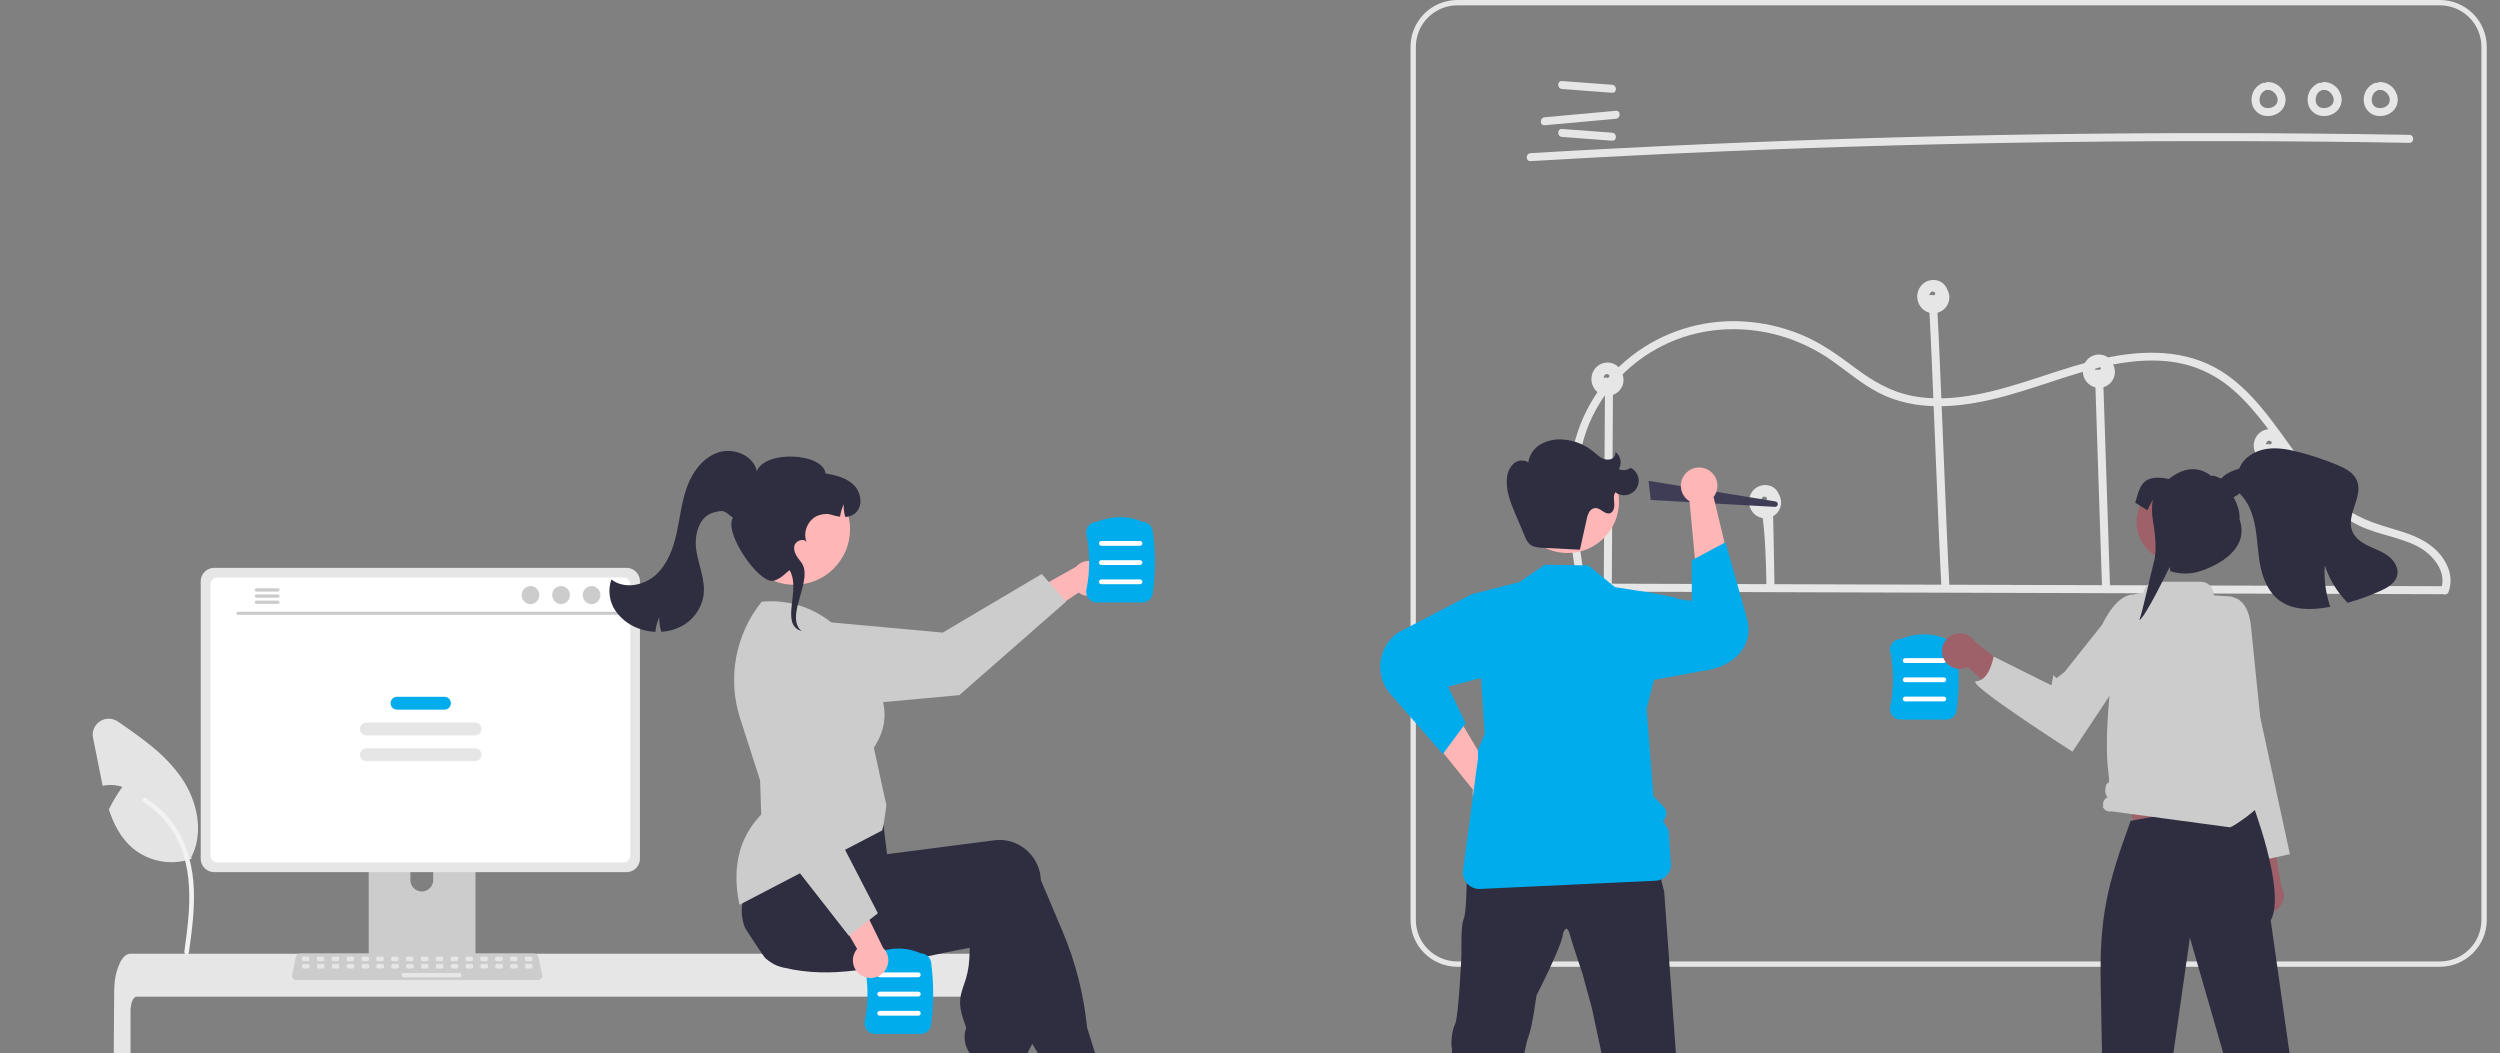 <svg width="470" height="198" viewBox="0 0 470 198" fill="none" xmlns="http://www.w3.org/2000/svg">
<rect x="0" y="0" width="470" height="198" fill="#808080" stroke="none"/>
<g clip-path="url(#clip0_8_734)">
<path d="M452.954 26.854C431.447 26.481 409.937 26.428 388.425 26.694C366.917 26.961 345.415 27.549 323.921 28.458C311.86 28.968 299.803 29.579 287.752 30.291C286.784 30.349 286.787 28.846 287.752 28.789C309.225 27.522 330.713 26.574 352.217 25.945C373.719 25.317 395.226 25.011 416.739 25.025C428.812 25.033 440.883 25.142 452.954 25.352C453.922 25.369 453.925 26.871 452.954 26.854Z" fill="#E6E6E6"/>
<path d="M303.069 17.436L293.665 16.738C292.704 16.666 292.696 15.164 293.665 15.236L303.069 15.934C304.03 16.005 304.038 17.508 303.069 17.436Z" fill="#E6E6E6"/>
<path d="M303.069 26.448L293.665 25.75C292.704 25.679 292.696 24.177 293.665 24.248L303.069 24.946C304.03 25.018 304.038 26.52 303.069 26.448Z" fill="#E6E6E6"/>
<path d="M303.777 22.333L290.406 23.544C289.441 23.631 289.447 22.129 290.406 22.042L303.777 20.831C304.742 20.743 304.736 22.246 303.777 22.333Z" fill="#E6E6E6"/>
<path d="M447.388 15.416C448.042 15.412 448.683 15.6 449.23 15.957C449.778 16.313 450.208 16.823 450.467 17.421C450.757 18.008 450.847 18.672 450.722 19.314C450.597 19.955 450.266 20.539 449.777 20.974C449.318 21.364 448.767 21.631 448.176 21.751C447.586 21.87 446.974 21.839 446.399 21.659C445.811 21.454 445.3 21.072 444.939 20.566C444.577 20.06 444.381 19.455 444.379 18.833C444.353 18.144 444.54 17.463 444.915 16.884C445.291 16.304 445.836 15.854 446.477 15.594C446.669 15.542 446.875 15.568 447.048 15.666C447.222 15.765 447.349 15.927 447.403 16.119C447.451 16.311 447.423 16.514 447.325 16.685C447.227 16.857 447.067 16.985 446.877 17.043C446.746 17.093 446.997 16.979 446.874 17.045C446.824 17.073 446.773 17.097 446.723 17.126C446.681 17.151 446.641 17.178 446.6 17.205C446.459 17.297 446.669 17.138 446.579 17.22C446.501 17.291 446.424 17.361 446.353 17.44C446.326 17.47 446.221 17.552 446.303 17.494C446.365 17.45 446.327 17.461 446.303 17.496C446.284 17.523 446.265 17.549 446.247 17.577C446.188 17.665 446.135 17.757 446.087 17.852C446.076 17.874 446.066 17.897 446.055 17.918C446.034 17.959 446.003 17.97 446.053 17.919C446.1 17.87 446.07 17.873 446.053 17.92C446.042 17.951 446.03 17.982 446.019 18.013C445.984 18.114 445.954 18.218 445.93 18.322C445.919 18.37 445.91 18.419 445.901 18.468C445.867 18.64 445.906 18.36 445.897 18.489C445.891 18.596 445.883 18.701 445.885 18.809C445.885 18.858 445.888 18.907 445.891 18.956C445.893 18.98 445.896 19.005 445.897 19.029C445.905 19.147 445.905 18.986 445.889 18.975C445.923 19.075 445.946 19.179 445.957 19.284C445.97 19.331 445.986 19.377 446.001 19.423C446.054 19.584 445.952 19.335 446.008 19.445C446.054 19.54 446.105 19.632 446.162 19.72C446.186 19.758 446.279 19.841 446.203 19.783C446.121 19.72 446.246 19.829 446.273 19.857C446.307 19.893 446.343 19.928 446.38 19.961C446.403 19.984 446.428 20.006 446.454 20.026C446.459 20.024 446.329 19.939 446.399 19.984C446.488 20.041 446.573 20.102 446.667 20.151C446.678 20.157 446.799 20.213 446.799 20.215C446.804 20.194 446.644 20.158 446.754 20.194C446.777 20.201 446.799 20.21 446.822 20.218C446.922 20.252 447.025 20.279 447.128 20.299C447.152 20.304 447.177 20.306 447.2 20.312C447.278 20.332 447.126 20.301 447.121 20.303C447.179 20.301 447.237 20.306 447.293 20.318C447.4 20.325 447.507 20.325 447.614 20.318C447.638 20.317 447.663 20.314 447.688 20.313C447.745 20.31 447.787 20.268 447.711 20.313C447.652 20.348 447.657 20.323 447.709 20.313C447.733 20.308 447.758 20.305 447.782 20.3C447.888 20.28 447.993 20.255 448.096 20.224C448.151 20.207 448.205 20.187 448.26 20.168C448.284 20.161 448.307 20.152 448.329 20.142C448.33 20.135 448.188 20.209 448.263 20.169C448.357 20.118 448.454 20.076 448.546 20.021C448.595 19.991 448.642 19.959 448.69 19.927C448.711 19.915 448.731 19.901 448.75 19.885C448.748 19.878 448.633 19.985 448.693 19.927C448.77 19.855 448.851 19.79 448.924 19.712C448.94 19.695 448.956 19.676 448.973 19.658L448.989 19.64C449.029 19.59 449.03 19.591 448.991 19.641C448.951 19.653 448.953 19.696 448.991 19.64C449.004 19.619 449.019 19.6 449.032 19.579C449.093 19.493 449.145 19.4 449.188 19.302C449.184 19.299 449.122 19.483 449.169 19.345C449.178 19.318 449.188 19.293 449.197 19.266C449.214 19.214 449.23 19.162 449.243 19.108C449.256 19.056 449.262 19.001 449.276 18.949C449.298 18.86 449.263 19.019 449.267 19.015C449.279 19.002 449.274 18.926 449.275 18.907C449.281 18.79 449.267 18.675 449.265 18.558C449.264 18.467 449.273 18.629 449.275 18.624C449.274 18.597 449.269 18.57 449.26 18.544C449.247 18.482 449.234 18.421 449.217 18.36C449.198 18.29 449.176 18.221 449.151 18.152C449.142 18.127 449.131 18.102 449.122 18.076C449.09 17.982 449.185 18.19 449.133 18.105C449.061 17.988 449.008 17.861 448.932 17.746C448.914 17.718 448.804 17.566 448.862 17.643C448.92 17.719 448.803 17.574 448.781 17.549C448.688 17.447 448.579 17.362 448.484 17.264C448.427 17.206 448.523 17.293 448.529 17.297C448.499 17.276 448.47 17.254 448.44 17.233C448.388 17.197 448.335 17.163 448.28 17.131C448.218 17.095 448.148 17.068 448.088 17.03C448.017 16.985 448.142 17.05 448.145 17.051C448.112 17.035 448.078 17.022 448.044 17.013C447.985 16.992 447.732 16.883 447.679 16.917C447.681 16.916 447.871 16.933 447.717 16.923C447.681 16.92 447.645 16.917 447.608 16.915C447.535 16.912 447.462 16.914 447.388 16.918C447.189 16.917 446.998 16.837 446.857 16.697C446.716 16.556 446.636 16.366 446.635 16.167C446.639 15.969 446.72 15.78 446.86 15.64C447.001 15.501 447.19 15.42 447.388 15.416Z" fill="#E6E6E6"/>
<path d="M436.845 15.416C437.499 15.412 438.139 15.6 438.687 15.957C439.234 16.313 439.665 16.823 439.924 17.421C440.214 18.008 440.303 18.672 440.179 19.314C440.054 19.955 439.722 20.539 439.234 20.974C438.774 21.364 438.224 21.631 437.633 21.751C437.042 21.87 436.431 21.839 435.855 21.659C435.267 21.454 434.757 21.072 434.395 20.566C434.033 20.06 433.838 19.455 433.835 18.833C433.809 18.144 433.996 17.463 434.372 16.884C434.747 16.304 435.292 15.854 435.933 15.594C436.126 15.542 436.331 15.568 436.505 15.666C436.678 15.765 436.806 15.927 436.86 16.119C436.907 16.311 436.879 16.514 436.781 16.685C436.683 16.857 436.523 16.985 436.334 17.043C436.202 17.093 436.454 16.979 436.331 17.045C436.281 17.073 436.229 17.097 436.18 17.126C436.138 17.151 436.097 17.178 436.057 17.205C435.916 17.297 436.125 17.138 436.035 17.22C435.957 17.291 435.88 17.361 435.809 17.44C435.783 17.47 435.678 17.552 435.759 17.494C435.822 17.45 435.783 17.461 435.759 17.496C435.741 17.523 435.722 17.549 435.704 17.577C435.645 17.665 435.592 17.757 435.544 17.852C435.533 17.874 435.523 17.897 435.511 17.918C435.49 17.959 435.46 17.97 435.509 17.919C435.557 17.87 435.527 17.873 435.51 17.92C435.498 17.951 435.486 17.982 435.475 18.013C435.44 18.114 435.41 18.218 435.387 18.322C435.376 18.37 435.367 18.419 435.357 18.468C435.324 18.64 435.362 18.36 435.354 18.489C435.347 18.596 435.339 18.701 435.341 18.809C435.342 18.858 435.344 18.907 435.348 18.956C435.349 18.98 435.352 19.005 435.354 19.029C435.361 19.147 435.362 18.986 435.345 18.975C435.38 19.075 435.402 19.179 435.413 19.284C435.427 19.331 435.443 19.377 435.458 19.423C435.51 19.584 435.409 19.335 435.464 19.445C435.51 19.54 435.562 19.632 435.618 19.72C435.643 19.758 435.735 19.841 435.66 19.783C435.578 19.72 435.703 19.829 435.729 19.857C435.764 19.893 435.799 19.928 435.836 19.961C435.86 19.984 435.885 20.006 435.911 20.026C435.916 20.024 435.785 19.939 435.856 19.984C435.945 20.041 436.03 20.102 436.124 20.151C436.135 20.157 436.256 20.213 436.255 20.215C436.26 20.194 436.1 20.158 436.21 20.194C436.233 20.201 436.256 20.21 436.279 20.218C436.379 20.252 436.481 20.279 436.585 20.299C436.608 20.304 436.634 20.306 436.657 20.312C436.735 20.332 436.583 20.301 436.578 20.303C436.635 20.301 436.693 20.306 436.749 20.318C436.856 20.325 436.963 20.325 437.07 20.318C437.095 20.317 437.12 20.314 437.144 20.313C437.202 20.31 437.244 20.268 437.167 20.313C437.108 20.348 437.113 20.323 437.166 20.313C437.19 20.308 437.215 20.305 437.239 20.3C437.345 20.28 437.449 20.255 437.552 20.224C437.608 20.207 437.662 20.187 437.717 20.168C437.74 20.161 437.763 20.152 437.786 20.142C437.786 20.135 437.645 20.209 437.719 20.169C437.814 20.118 437.911 20.076 438.003 20.021C438.052 19.991 438.099 19.959 438.146 19.927C438.167 19.915 438.187 19.901 438.206 19.885C438.204 19.878 438.089 19.985 438.15 19.927C438.226 19.855 438.308 19.79 438.38 19.712C438.397 19.695 438.413 19.676 438.429 19.658L438.445 19.64C438.486 19.59 438.487 19.591 438.447 19.641C438.408 19.653 438.409 19.696 438.447 19.64C438.461 19.619 438.475 19.6 438.489 19.579C438.55 19.493 438.602 19.4 438.644 19.302C438.641 19.299 438.579 19.483 438.626 19.345C438.635 19.318 438.645 19.293 438.654 19.266C438.671 19.214 438.686 19.162 438.699 19.108C438.712 19.056 438.719 19.001 438.732 18.949C438.754 18.86 438.719 19.019 438.723 19.015C438.736 19.002 438.73 18.926 438.731 18.907C438.737 18.79 438.724 18.675 438.722 18.558C438.72 18.467 438.729 18.629 438.731 18.624C438.731 18.597 438.726 18.57 438.717 18.544C438.703 18.482 438.691 18.421 438.674 18.36C438.655 18.29 438.633 18.221 438.608 18.152C438.599 18.127 438.587 18.102 438.579 18.076C438.547 17.982 438.641 18.19 438.589 18.105C438.518 17.988 438.464 17.861 438.388 17.746C438.37 17.718 438.261 17.566 438.319 17.643C438.377 17.719 438.259 17.574 438.237 17.549C438.145 17.447 438.036 17.362 437.94 17.264C437.884 17.206 437.98 17.293 437.986 17.297C437.956 17.276 437.927 17.254 437.897 17.233C437.845 17.197 437.791 17.163 437.736 17.131C437.674 17.095 437.605 17.068 437.545 17.03C437.474 16.985 437.599 17.05 437.601 17.051C437.569 17.035 437.535 17.022 437.5 17.013C437.442 16.992 437.188 16.883 437.135 16.917C437.137 16.916 437.328 16.933 437.174 16.923C437.138 16.92 437.101 16.917 437.065 16.915C436.991 16.912 436.918 16.914 436.845 16.918C436.645 16.917 436.454 16.837 436.313 16.697C436.173 16.556 436.093 16.366 436.091 16.167C436.096 15.969 436.176 15.78 436.317 15.64C436.457 15.501 436.646 15.42 436.845 15.416Z" fill="#E6E6E6"/>
<path d="M426.301 15.416C426.955 15.412 427.596 15.6 428.143 15.957C428.691 16.313 429.121 16.823 429.38 17.421C429.67 18.008 429.76 18.672 429.635 19.314C429.511 19.955 429.179 20.539 428.69 20.974C428.231 21.364 427.68 21.631 427.09 21.751C426.499 21.87 425.887 21.839 425.312 21.659C424.724 21.454 424.214 21.072 423.852 20.566C423.49 20.06 423.294 19.455 423.292 18.833C423.266 18.144 423.453 17.463 423.828 16.884C424.204 16.304 424.749 15.854 425.39 15.594C425.582 15.542 425.788 15.568 425.961 15.666C426.135 15.765 426.262 15.927 426.316 16.119C426.364 16.311 426.336 16.514 426.238 16.685C426.14 16.857 425.98 16.985 425.79 17.043C425.659 17.093 425.91 16.979 425.788 17.045C425.737 17.073 425.686 17.097 425.636 17.126C425.594 17.151 425.554 17.178 425.513 17.205C425.373 17.297 425.582 17.138 425.492 17.22C425.414 17.291 425.337 17.361 425.266 17.44C425.239 17.47 425.134 17.552 425.216 17.494C425.278 17.45 425.24 17.461 425.216 17.496C425.198 17.523 425.178 17.549 425.16 17.577C425.102 17.665 425.048 17.757 425 17.852C424.989 17.874 424.979 17.897 424.968 17.918C424.947 17.959 424.916 17.97 424.966 17.919C425.013 17.87 424.983 17.873 424.966 17.92C424.955 17.951 424.943 17.982 424.932 18.013C424.897 18.114 424.867 18.218 424.843 18.322C424.832 18.37 424.823 18.419 424.814 18.468C424.78 18.64 424.819 18.36 424.811 18.489C424.804 18.596 424.796 18.701 424.798 18.809C424.799 18.858 424.801 18.907 424.804 18.956C424.806 18.98 424.809 19.005 424.81 19.029C424.818 19.147 424.818 18.986 424.802 18.975C424.836 19.075 424.859 19.179 424.87 19.284C424.883 19.331 424.899 19.377 424.914 19.423C424.967 19.584 424.865 19.335 424.921 19.445C424.967 19.54 425.018 19.632 425.075 19.72C425.099 19.758 425.192 19.841 425.116 19.783C425.034 19.72 425.159 19.829 425.186 19.857C425.22 19.893 425.256 19.928 425.293 19.961C425.316 19.984 425.341 20.006 425.367 20.026C425.372 20.024 425.242 19.939 425.312 19.984C425.402 20.041 425.486 20.102 425.581 20.151C425.592 20.157 425.712 20.213 425.712 20.215C425.717 20.194 425.557 20.158 425.667 20.194C425.69 20.201 425.712 20.21 425.735 20.218C425.835 20.252 425.938 20.279 426.041 20.299C426.065 20.304 426.09 20.306 426.113 20.312C426.191 20.332 426.039 20.301 426.034 20.303C426.092 20.301 426.15 20.306 426.206 20.318C426.313 20.325 426.42 20.325 426.527 20.318C426.551 20.317 426.576 20.314 426.601 20.313C426.658 20.31 426.7 20.268 426.624 20.313C426.565 20.348 426.57 20.323 426.622 20.313C426.647 20.308 426.671 20.305 426.695 20.3C426.801 20.28 426.906 20.255 427.009 20.224C427.064 20.207 427.118 20.187 427.173 20.168C427.197 20.161 427.22 20.152 427.242 20.142C427.243 20.135 427.102 20.209 427.176 20.169C427.27 20.118 427.367 20.076 427.459 20.021C427.508 19.991 427.555 19.959 427.603 19.927C427.624 19.915 427.644 19.901 427.663 19.885C427.661 19.878 427.546 19.985 427.606 19.927C427.683 19.855 427.765 19.79 427.837 19.712C427.854 19.695 427.869 19.676 427.886 19.658L427.902 19.64C427.943 19.59 427.943 19.591 427.904 19.641C427.864 19.653 427.866 19.696 427.904 19.64C427.917 19.619 427.932 19.6 427.945 19.579C428.006 19.493 428.058 19.4 428.101 19.302C428.097 19.299 428.036 19.483 428.083 19.345C428.091 19.318 428.101 19.293 428.11 19.266C428.128 19.214 428.143 19.162 428.156 19.108C428.169 19.056 428.176 19.001 428.189 18.949C428.211 18.86 428.176 19.019 428.18 19.015C428.192 19.002 428.187 18.926 428.188 18.907C428.194 18.79 428.18 18.675 428.178 18.558C428.177 18.467 428.186 18.629 428.188 18.624C428.187 18.597 428.183 18.57 428.174 18.544C428.16 18.482 428.147 18.421 428.131 18.36C428.111 18.29 428.089 18.221 428.065 18.152C428.055 18.127 428.044 18.102 428.035 18.076C428.004 17.982 428.098 18.19 428.046 18.105C427.974 17.988 427.921 17.861 427.845 17.746C427.827 17.718 427.717 17.566 427.775 17.643C427.833 17.719 427.716 17.574 427.694 17.549C427.601 17.447 427.493 17.362 427.397 17.264C427.34 17.206 427.436 17.293 427.442 17.297C427.412 17.276 427.383 17.254 427.354 17.233C427.301 17.197 427.248 17.163 427.193 17.131C427.131 17.095 427.061 17.068 427.001 17.03C426.931 16.985 427.055 17.05 427.058 17.051C427.025 17.035 426.992 17.022 426.957 17.013C426.898 16.992 426.645 16.883 426.592 16.917C426.594 16.916 426.784 16.933 426.63 16.923C426.594 16.92 426.558 16.917 426.522 16.915C426.448 16.912 426.375 16.914 426.301 16.918C426.102 16.917 425.911 16.837 425.77 16.697C425.629 16.556 425.549 16.366 425.548 16.167C425.552 15.969 425.633 15.78 425.773 15.64C425.914 15.501 426.103 15.42 426.301 15.416Z" fill="#E6E6E6"/>
<path d="M273.987 181.753H458.7C461.036 181.75 463.275 180.824 464.927 179.177C466.579 177.53 467.508 175.297 467.51 172.967V8.786C467.508 6.457 466.579 4.223 464.927 2.576C463.275 0.929 461.036 0.003 458.7 0H273.987C271.652 0.003 269.412 0.929 267.761 2.576C266.109 4.223 265.18 6.457 265.178 8.786V172.967C265.18 175.297 266.109 177.53 267.761 179.177C269.412 180.824 271.652 181.75 273.987 181.753ZM458.7 1.001C460.77 1.004 462.754 1.825 464.217 3.284C465.681 4.743 466.504 6.722 466.506 8.786V172.967C466.504 175.031 465.681 177.01 464.217 178.469C462.754 179.928 460.77 180.749 458.7 180.752H273.987C271.918 180.749 269.934 179.928 268.471 178.469C267.007 177.01 266.184 175.031 266.182 172.967V8.786C266.184 6.722 267.007 4.743 268.471 3.284C269.934 1.825 271.918 1.004 273.987 1.001H458.7Z" fill="#E6E6E6"/>
<path d="M459.006 111.708L394.049 111.511L329.424 111.315L292.969 111.205C292.773 111.198 292.588 111.116 292.453 110.976C292.317 110.836 292.241 110.648 292.241 110.454C292.241 110.259 292.317 110.072 292.453 109.932C292.588 109.791 292.773 109.709 292.969 109.703L357.925 109.9L422.551 110.096L459.006 110.206C459.202 110.213 459.387 110.295 459.522 110.435C459.658 110.575 459.734 110.763 459.734 110.957C459.734 111.152 459.658 111.339 459.522 111.479C459.387 111.62 459.202 111.702 459.006 111.708Z" fill="#E6E6E6"/>
<path d="M426.237 110.49L425.835 86.839C425.819 85.872 427.325 85.872 427.341 86.839L427.743 110.49C427.759 111.457 426.253 111.458 426.237 110.49Z" fill="#E6E6E6"/>
<path d="M395.192 110.747L394.213 81.018L393.933 72.524C393.901 71.557 395.407 71.558 395.439 72.524L396.418 102.253L396.698 110.747C396.73 111.713 395.223 111.712 395.192 110.747Z" fill="#E6E6E6"/>
<path d="M364.23 58.432C364.82 68.962 365.913 100.02 366.503 110.549C366.557 111.515 365.051 111.512 364.997 110.549C364.406 100.02 363.314 68.962 362.724 58.432C362.669 57.466 364.176 57.469 364.23 58.432Z" fill="#E6E6E6"/>
<path d="M333.417 99.984L333.602 110.104C333.62 111.071 332.113 111.071 332.096 110.104C331.878 98.151 331.318 98.541 331.257 95.167C331.239 94.2 332.745 94.2 332.763 95.167C332.763 95.167 333.199 88.03 333.417 99.984Z" fill="#E6E6E6"/>
<path d="M303.237 73.396L303.066 101.79L303.018 109.921C303.011 110.115 302.929 110.3 302.788 110.435C302.648 110.57 302.46 110.646 302.265 110.646C302.069 110.646 301.882 110.57 301.741 110.435C301.601 110.3 301.518 110.115 301.511 109.921L301.682 81.527L301.731 73.396C301.737 73.202 301.82 73.017 301.96 72.882C302.101 72.746 302.288 72.671 302.484 72.671C302.679 72.671 302.867 72.746 303.007 72.882C303.148 73.017 303.23 73.202 303.237 73.396Z" fill="#E6E6E6"/>
<path d="M458.886 110.863C460.132 107.447 457.322 104.16 454.434 102.684C450.974 100.915 446.994 100.514 443.498 98.808C438.285 96.266 434.489 91.703 431.11 87.135C427.633 82.434 424.452 77.388 420.033 73.482C417.705 71.378 414.955 69.791 411.966 68.826C408.199 67.654 404.204 67.573 400.312 68.046C392.27 69.022 384.814 72.335 377.054 74.44C369.738 76.425 361.677 77.542 354.496 74.455C350.848 72.886 347.864 70.256 344.66 67.98C341.558 65.754 338.091 64.086 334.413 63.051C327.205 61.052 319.332 61.586 312.621 64.965C306.452 68.031 301.567 73.173 298.83 79.481C295.648 87.061 296.062 95.531 297.101 103.51C297.37 105.572 297.69 107.627 298.013 109.682C298.162 110.627 296.711 111.035 296.561 110.081C295.266 101.854 293.976 93.367 295.586 85.088C296.979 77.859 300.965 71.384 306.798 66.874C312.656 62.352 319.939 60.06 327.338 60.41C331.216 60.589 335.033 61.436 338.622 62.912C342.347 64.449 345.501 66.727 348.705 69.123C351.999 71.587 355.395 73.625 359.485 74.428C363.452 75.208 367.579 74.916 371.529 74.18C379.678 72.661 387.275 69.18 395.355 67.397C402.842 65.744 410.921 65.579 417.625 69.797C422.782 73.041 426.426 78.079 429.923 82.942C433.389 87.763 436.9 92.919 441.968 96.212C445.06 98.221 448.536 98.963 451.995 100.092C455.463 101.225 458.792 103.136 460.207 106.679C460.816 108.138 460.863 109.771 460.338 111.263C460.009 112.164 458.553 111.775 458.886 110.863Z" fill="#E6E6E6"/>
<path d="M426.736 83.569L426.738 83.57L426.734 83.569H426.736Z" fill="#E6E6E6"/>
<path d="M424.125 82.187C424.473 81.572 425.028 81.101 425.692 80.856C426.356 80.61 427.086 80.608 427.751 80.849C428.082 80.969 428.386 81.154 428.643 81.394C428.901 81.633 429.108 81.922 429.252 82.242C429.281 82.31 429.298 82.382 429.321 82.452C429.354 82.504 429.393 82.552 429.422 82.607C429.735 83.227 429.82 83.937 429.664 84.613C429.508 85.29 429.121 85.891 428.568 86.313C428.016 86.735 427.333 86.952 426.637 86.926C425.942 86.9 425.277 86.633 424.758 86.171C424.212 85.679 423.852 85.015 423.736 84.29C423.621 83.566 423.758 82.823 424.125 82.187ZM426.011 83.463C426.007 83.535 426.005 83.501 426.011 83.463V83.463ZM426.203 83.028C426.21 83.019 426.21 83.02 426.203 83.028V83.028ZM427.048 83.367C427.061 83.347 427.06 83.35 427.048 83.367V83.367ZM426.848 83.536C426.819 83.549 426.8 83.552 426.848 83.536V83.536ZM426.758 83.579L426.739 83.57C426.743 83.57 426.748 83.569 426.753 83.567L426.752 83.567L426.737 83.569L426.734 83.567L426.743 83.565C426.735 83.565 426.734 83.566 426.734 83.567C426.644 83.526 426.705 83.546 426.756 83.562L426.76 83.561C426.792 83.545 426.827 83.534 426.863 83.528C426.866 83.526 426.87 83.525 426.873 83.523C426.902 83.503 427.048 83.389 426.913 83.508C426.942 83.482 426.971 83.457 426.999 83.429C427.015 83.412 427.03 83.394 427.043 83.375C427.061 83.344 427.078 83.314 427.095 83.283L427.097 83.266C427.099 83.252 427.101 83.247 427.103 83.238C427.102 83.23 427.101 83.221 427.099 83.212C427.089 83.184 427.083 83.156 427.08 83.128L427.074 83.12C427.053 83.09 427.034 83.055 427.013 83.024C427.122 83.189 426.97 83.005 426.959 82.982C426.957 82.978 426.96 82.98 426.96 82.978C426.955 82.975 426.957 82.977 426.951 82.974C426.917 82.954 426.885 82.932 426.851 82.913C426.81 82.89 426.649 82.844 426.816 82.892C426.778 82.881 426.742 82.868 426.703 82.858C426.696 82.856 426.64 82.848 426.61 82.843C426.583 82.842 426.557 82.841 426.555 82.841C426.542 82.841 426.53 82.843 426.517 82.843C426.545 82.847 426.422 82.874 426.385 82.879C426.38 82.883 426.377 82.886 426.37 82.891C426.339 82.914 426.302 82.934 426.269 82.955C426.415 82.861 426.267 82.962 426.24 82.99C426.223 83.007 426.208 83.024 426.192 83.042C426.178 83.058 426.165 83.076 426.153 83.095C426.129 83.138 426.104 83.183 426.079 83.225L426.072 83.236C426.072 83.238 426.072 83.239 426.072 83.241C426.059 83.31 426.04 83.379 426.014 83.445C426.013 83.451 426.012 83.456 426.012 83.462C426.009 83.5 426.006 83.538 426.006 83.576L426.006 83.584C426.122 83.524 426.251 83.492 426.382 83.491C426.513 83.49 426.642 83.52 426.758 83.579Z" fill="#E6E6E6"/>
<path d="M426.732 83.568C426.729 83.569 426.732 83.569 426.732 83.569L426.732 83.568Z" fill="#E6E6E6"/>
<path d="M426.732 83.568L426.734 83.569C426.731 83.569 426.732 83.568 426.732 83.568Z" fill="#E6E6E6"/>
<path d="M426.733 83.567L426.731 83.568L426.733 83.567Z" fill="#E6E6E6"/>
<path d="M394.604 69.549L394.606 69.55L394.602 69.549H394.604Z" fill="#E6E6E6"/>
<path d="M391.993 68.168C392.341 67.553 392.896 67.081 393.56 66.836C394.224 66.591 394.954 66.588 395.619 66.829C395.95 66.95 396.253 67.135 396.511 67.374C396.769 67.614 396.976 67.902 397.12 68.223C397.149 68.291 397.166 68.362 397.189 68.432C397.222 68.485 397.261 68.532 397.29 68.587C397.602 69.208 397.688 69.917 397.532 70.594C397.376 71.27 396.988 71.871 396.436 72.293C395.883 72.715 395.201 72.932 394.505 72.906C393.81 72.88 393.145 72.613 392.626 72.151C392.08 71.659 391.719 70.996 391.604 70.271C391.489 69.546 391.626 68.804 391.993 68.168ZM393.879 69.443C393.875 69.516 393.873 69.481 393.879 69.443V69.443ZM394.071 69.008C394.078 69 394.077 69.001 394.071 69.008V69.008ZM394.916 69.347C394.928 69.327 394.927 69.33 394.916 69.347V69.347ZM394.716 69.517C394.687 69.529 394.668 69.533 394.716 69.517V69.517ZM394.626 69.559L394.606 69.55C394.611 69.551 394.616 69.55 394.62 69.547L394.62 69.547L394.604 69.549L394.601 69.548L394.61 69.546C394.603 69.546 394.602 69.547 394.601 69.548C394.512 69.507 394.572 69.527 394.624 69.543L394.628 69.542C394.66 69.525 394.695 69.514 394.731 69.509C394.734 69.507 394.738 69.506 394.741 69.504C394.77 69.483 394.916 69.37 394.78 69.489C394.81 69.463 394.839 69.437 394.866 69.409C394.883 69.393 394.898 69.374 394.911 69.355C394.928 69.325 394.946 69.294 394.962 69.263L394.965 69.247C394.967 69.233 394.969 69.227 394.97 69.219C394.97 69.21 394.968 69.201 394.967 69.192C394.957 69.165 394.95 69.137 394.948 69.108L394.942 69.101C394.92 69.071 394.901 69.035 394.881 69.004C394.99 69.169 394.838 68.986 394.827 68.963C394.825 68.959 394.828 68.961 394.827 68.958C394.823 68.956 394.824 68.957 394.819 68.954C394.785 68.934 394.753 68.912 394.719 68.893C394.678 68.871 394.517 68.825 394.684 68.873C394.646 68.862 394.609 68.848 394.571 68.838C394.564 68.836 394.508 68.829 394.477 68.823C394.451 68.822 394.425 68.822 394.422 68.822C394.41 68.822 394.397 68.823 394.385 68.824C394.413 68.828 394.29 68.854 394.253 68.86C394.248 68.864 394.245 68.866 394.238 68.872C394.207 68.894 394.17 68.914 394.137 68.935C394.283 68.841 394.135 68.943 394.107 68.97C394.091 68.987 394.075 69.005 394.06 69.022C394.045 69.039 394.032 69.056 394.021 69.075C393.997 69.119 393.972 69.163 393.946 69.206L393.94 69.217C393.94 69.218 393.94 69.22 393.94 69.221C393.927 69.291 393.907 69.359 393.882 69.425C393.881 69.431 393.88 69.437 393.879 69.442C393.877 69.48 393.874 69.519 393.874 69.557L393.874 69.565C393.99 69.504 394.119 69.472 394.249 69.471C394.38 69.471 394.509 69.501 394.626 69.559Z" fill="#E6E6E6"/>
<path d="M394.6 69.549L394.602 69.55C394.599 69.55 394.6 69.549 394.6 69.549Z" fill="#E6E6E6"/>
<path d="M394.601 69.548L394.599 69.549L394.601 69.548Z" fill="#E6E6E6"/>
<path d="M394.6 69.548C394.597 69.549 394.6 69.549 394.6 69.549L394.6 69.548Z" fill="#E6E6E6"/>
<path d="M363.473 76.558L363.471 76.559L363.473 76.558Z" fill="#E6E6E6"/>
<path d="M360.865 54.148C361.213 53.533 361.768 53.062 362.432 52.816C363.096 52.571 363.826 52.569 364.491 52.81C364.822 52.93 365.125 53.115 365.383 53.355C365.641 53.594 365.848 53.883 365.992 54.203C366.021 54.271 366.038 54.343 366.061 54.413C366.094 54.465 366.133 54.513 366.162 54.568C366.474 55.188 366.56 55.898 366.404 56.574C366.248 57.251 365.86 57.852 365.308 58.274C364.755 58.696 364.073 58.913 363.377 58.887C362.682 58.861 362.017 58.594 361.498 58.132C360.952 57.64 360.591 56.976 360.476 56.251C360.361 55.527 360.498 54.784 360.865 54.148ZM362.751 55.424C362.747 55.496 362.745 55.462 362.751 55.424V55.424ZM362.943 54.989C362.95 54.98 362.949 54.981 362.943 54.989V54.989ZM363.788 55.328C363.8 55.307 363.799 55.31 363.788 55.328V55.328ZM363.588 55.497C363.559 55.51 363.54 55.513 363.588 55.497V55.497ZM363.498 55.54L363.478 55.531C363.483 55.531 363.488 55.53 363.492 55.528L363.492 55.528L363.476 55.53L363.473 55.528L363.482 55.526C363.475 55.526 363.474 55.527 363.473 55.528C363.384 55.487 363.444 55.507 363.496 55.523L363.5 55.522C363.532 55.506 363.567 55.495 363.603 55.489C363.606 55.487 363.61 55.486 363.613 55.484C363.642 55.464 363.788 55.35 363.652 55.469C363.682 55.443 363.711 55.418 363.739 55.39C363.755 55.373 363.77 55.355 363.783 55.336C363.8 55.305 363.818 55.275 363.834 55.244L363.837 55.227C363.839 55.213 363.841 55.208 363.843 55.199C363.842 55.191 363.84 55.181 363.839 55.172C363.829 55.145 363.822 55.117 363.82 55.089L363.814 55.081C363.792 55.051 363.773 55.016 363.753 54.985C363.862 55.15 363.71 54.966 363.699 54.943C363.697 54.939 363.7 54.941 363.699 54.939C363.695 54.936 363.696 54.938 363.691 54.935C363.657 54.915 363.625 54.893 363.591 54.874C363.55 54.851 363.389 54.806 363.556 54.853C363.518 54.842 363.481 54.829 363.443 54.819C363.436 54.817 363.38 54.809 363.35 54.804C363.323 54.803 363.297 54.802 363.294 54.802C363.282 54.802 363.269 54.804 363.257 54.804C363.285 54.808 363.162 54.834 363.125 54.84C363.12 54.844 363.117 54.847 363.11 54.852C363.079 54.875 363.042 54.895 363.009 54.916C363.155 54.822 363.007 54.923 362.979 54.951C362.963 54.967 362.947 54.985 362.932 55.003C362.917 55.019 362.904 55.037 362.893 55.056C362.869 55.099 362.844 55.143 362.819 55.186L362.812 55.197C362.812 55.199 362.812 55.2 362.812 55.202C362.799 55.271 362.779 55.34 362.754 55.406C362.753 55.411 362.752 55.417 362.751 55.423C362.749 55.461 362.746 55.499 362.746 55.537L362.746 55.545C362.862 55.485 362.991 55.453 363.121 55.452C363.252 55.451 363.381 55.481 363.498 55.54Z" fill="#E6E6E6"/>
<path d="M363.476 76.559L363.478 76.56L363.473 76.559H363.476Z" fill="#E6E6E6"/>
<path d="M363.472 76.559L363.474 76.559C363.471 76.56 363.472 76.559 363.472 76.559Z" fill="#E6E6E6"/>
<path d="M363.471 76.558C363.468 76.559 363.472 76.559 363.472 76.559L363.471 76.558Z" fill="#E6E6E6"/>
<path d="M329.234 92.702C329.582 92.087 330.138 91.615 330.802 91.37C331.466 91.125 332.195 91.123 332.861 91.363C333.192 91.484 333.495 91.669 333.753 91.909C334.01 92.148 334.218 92.436 334.362 92.757C334.39 92.825 334.407 92.897 334.431 92.966C334.463 93.019 334.503 93.067 334.532 93.121C334.844 93.742 334.929 94.451 334.774 95.128C334.618 95.804 334.23 96.405 333.678 96.827C333.125 97.25 332.442 97.466 331.747 97.44C331.051 97.415 330.387 97.147 329.867 96.686C329.321 96.193 328.961 95.53 328.846 94.805C328.731 94.08 328.868 93.338 329.234 92.702ZM331.121 93.977C331.117 94.05 331.115 94.015 331.121 93.977V93.977ZM331.312 93.543C331.32 93.534 331.319 93.535 331.312 93.543V93.543ZM332.158 93.882C332.17 93.861 332.169 93.864 332.158 93.882V93.882ZM331.957 94.051C331.928 94.064 331.91 94.067 331.957 94.051V94.051ZM331.868 94.093L331.848 94.084C331.853 94.085 331.858 94.084 331.862 94.082L331.862 94.082L331.846 94.083L331.843 94.082L331.852 94.08C331.844 94.08 331.844 94.081 331.843 94.082C331.753 94.041 331.814 94.061 331.866 94.077L331.869 94.076C331.902 94.06 331.937 94.048 331.973 94.043C331.976 94.041 331.98 94.04 331.983 94.038C332.011 94.017 332.157 93.904 332.022 94.023C332.051 93.997 332.08 93.971 332.108 93.944C332.124 93.927 332.139 93.909 332.152 93.889C332.17 93.859 332.187 93.828 332.204 93.797L332.206 93.781C332.209 93.767 332.21 93.761 332.212 93.753C332.211 93.744 332.21 93.735 332.209 93.726C332.198 93.699 332.192 93.671 332.189 93.642L332.184 93.635C332.162 93.605 332.143 93.57 332.122 93.538C332.232 93.704 332.08 93.52 332.068 93.497C332.066 93.493 332.07 93.495 332.069 93.492C332.065 93.49 332.066 93.492 332.061 93.488C332.027 93.469 331.995 93.446 331.96 93.427C331.919 93.405 331.758 93.359 331.925 93.407C331.887 93.396 331.851 93.382 331.813 93.372C331.806 93.371 331.749 93.363 331.719 93.357C331.693 93.357 331.667 93.356 331.664 93.356C331.651 93.356 331.639 93.358 331.626 93.358C331.654 93.362 331.531 93.388 331.495 93.394C331.49 93.398 331.487 93.401 331.48 93.406C331.449 93.428 331.411 93.448 331.379 93.469C331.524 93.375 331.377 93.477 331.349 93.504C331.332 93.521 331.317 93.539 331.301 93.556C331.287 93.573 331.274 93.591 331.263 93.609C331.239 93.653 331.213 93.697 331.188 93.74L331.181 93.751C331.181 93.752 331.181 93.754 331.181 93.755C331.168 93.825 331.149 93.893 331.124 93.96C331.123 93.965 331.122 93.971 331.121 93.977C331.119 94.015 331.115 94.053 331.115 94.091L331.116 94.099C331.232 94.038 331.36 94.007 331.491 94.006C331.622 94.005 331.751 94.035 331.868 94.093Z" fill="#E6E6E6"/>
<path d="M331.846 61.038L331.848 61.039L331.843 61.038H331.846Z" fill="#E6E6E6"/>
<path d="M331.841 61.037L331.844 61.038C331.841 61.038 331.841 61.037 331.841 61.037Z" fill="#E6E6E6"/>
<path d="M331.841 61.037C331.839 61.038 331.842 61.038 331.842 61.038L331.841 61.037Z" fill="#E6E6E6"/>
<path d="M331.843 61.036L331.841 61.037L331.843 61.036Z" fill="#E6E6E6"/>
<path d="M299.612 69.67C299.96 69.055 300.516 68.583 301.18 68.338C301.844 68.093 302.573 68.09 303.239 68.331C303.57 68.451 303.873 68.637 304.131 68.876C304.388 69.116 304.595 69.404 304.739 69.725C304.768 69.793 304.785 69.864 304.809 69.934C304.841 69.987 304.881 70.034 304.91 70.089C305.222 70.71 305.307 71.419 305.151 72.096C304.996 72.772 304.608 73.373 304.055 73.795C303.503 74.217 302.82 74.434 302.125 74.408C301.429 74.382 300.765 74.115 300.245 73.653C299.699 73.161 299.339 72.498 299.224 71.773C299.109 71.048 299.246 70.306 299.612 69.67ZM301.499 70.945C301.495 71.018 301.492 70.983 301.499 70.945V70.945ZM301.69 70.51C301.698 70.502 301.697 70.503 301.69 70.51V70.51ZM302.536 70.849C302.548 70.829 302.547 70.832 302.536 70.849V70.849ZM302.335 71.019C302.306 71.031 302.288 71.035 302.335 71.019V71.019ZM302.246 71.061L302.226 71.052C302.231 71.053 302.236 71.052 302.24 71.049L302.239 71.049L302.224 71.051L302.221 71.05L302.23 71.048C302.222 71.047 302.222 71.049 302.221 71.05C302.131 71.009 302.192 71.028 302.244 71.045L302.247 71.044C302.28 71.027 302.315 71.016 302.351 71.011C302.354 71.009 302.358 71.007 302.361 71.006C302.389 70.985 302.535 70.871 302.4 70.991C302.429 70.965 302.458 70.939 302.486 70.911C302.502 70.894 302.517 70.876 302.53 70.857C302.548 70.827 302.565 70.796 302.582 70.765L302.584 70.749C302.587 70.735 302.588 70.729 302.59 70.721C302.589 70.712 302.588 70.703 302.587 70.694C302.576 70.667 302.57 70.639 302.567 70.61L302.562 70.603C302.54 70.573 302.521 70.537 302.5 70.506C302.609 70.671 302.458 70.488 302.446 70.465C302.444 70.461 302.448 70.463 302.447 70.46C302.443 70.458 302.444 70.459 302.439 70.456C302.405 70.436 302.373 70.414 302.338 70.395C302.297 70.373 302.136 70.327 302.303 70.375C302.265 70.364 302.229 70.35 302.191 70.34C302.184 70.338 302.127 70.331 302.097 70.325C302.07 70.324 302.045 70.324 302.042 70.324C302.029 70.324 302.017 70.325 302.004 70.326C302.032 70.329 301.909 70.356 301.873 70.362C301.867 70.366 301.865 70.368 301.858 70.374C301.827 70.396 301.789 70.416 301.757 70.437C301.902 70.343 301.755 70.445 301.727 70.472C301.71 70.489 301.695 70.507 301.679 70.524C301.665 70.541 301.652 70.558 301.64 70.577C301.617 70.621 301.591 70.665 301.566 70.708L301.559 70.719C301.559 70.72 301.559 70.722 301.559 70.723C301.546 70.793 301.527 70.861 301.502 70.927C301.5 70.933 301.499 70.939 301.499 70.944C301.497 70.982 301.493 71.02 301.493 71.059L301.494 71.067C301.61 71.006 301.738 70.974 301.869 70.973C302 70.972 302.129 71.002 302.246 71.061Z" fill="#E6E6E6"/>
<path d="M302.224 71.051L302.226 71.052L302.221 71.051H302.224Z" fill="#E6E6E6"/>
<path d="M302.221 71.05L302.219 71.051L302.221 71.05Z" fill="#E6E6E6"/>
<path d="M302.219 71.05C302.217 71.051 302.22 71.051 302.22 71.051L302.219 71.05Z" fill="#E6E6E6"/>
<path d="M302.22 71.051L302.222 71.052C302.219 71.052 302.22 71.051 302.22 71.051Z" fill="#E6E6E6"/>
<path d="M310.341 93.998L333.686 95.292C333.817 95.299 333.947 95.256 334.047 95.171C334.148 95.086 334.212 94.965 334.226 94.835C334.24 94.704 334.204 94.573 334.124 94.468C334.044 94.364 333.927 94.294 333.797 94.272L309.936 90.4L310.341 93.998Z" fill="#3F3D56"/>
<path d="M280.674 145.828L271.877 131.068L265.375 134.13C265.375 134.13 276.579 148.086 276.936 148.487C276.783 149.165 276.84 149.874 277.1 150.519C277.36 151.164 277.81 151.716 278.39 152.1C278.971 152.485 279.655 152.684 280.352 152.673C281.049 152.661 281.726 152.439 282.294 152.035C282.861 151.631 283.293 151.065 283.531 150.412C283.769 149.758 283.802 149.048 283.626 148.375C283.451 147.702 283.074 147.099 282.547 146.644C282.02 146.189 281.367 145.904 280.674 145.828Z" fill="#FFB6B6"/>
<path d="M277.015 111.542L262.762 118.958C261.872 119.598 261.125 120.416 260.569 121.36C260.013 122.304 259.662 123.354 259.536 124.441C259.41 125.529 259.513 126.631 259.839 127.676C260.165 128.722 260.705 129.688 261.427 130.513L271.252 141.753L275.533 135.969L272.233 129.089L278.622 127.409L277.015 111.542Z" fill="#01ACED"/>
<path d="M317.63 94.239L319.236 111.334L326.426 111.346C326.426 111.346 322.301 93.949 322.151 93.433C322.58 92.886 322.833 92.221 322.876 91.527C322.918 90.833 322.749 90.143 322.389 89.547C322.03 88.951 321.497 88.479 320.863 88.191C320.228 87.904 319.52 87.816 318.834 87.938C318.148 88.06 317.515 88.387 317.019 88.876C316.523 89.365 316.188 89.992 316.058 90.675C315.927 91.358 316.008 92.064 316.288 92.701C316.569 93.337 317.037 93.873 317.63 94.239Z" fill="#FFB6B6"/>
<path d="M303.317 129.198L319.867 126.171C326.836 125.336 329.697 120.762 328.439 116.302L324.392 101.947L318.039 105.344L318.063 112.969L309.17 111.757L303.317 129.198Z" fill="#01ACED"/>
<path d="M317.007 216.971C316.94 215.972 316.406 210.448 316.406 210.448L315.126 198.733L312.87 167.679L310.859 159.517L300.905 163.384L292.828 159.522L283.228 162.583L275.753 165.378C275.753 165.378 275.74 166.575 275.683 168.021C275.606 169.913 275.472 172.233 275.152 172.836C274.617 173.902 274.752 179.624 274.752 179.624C274.752 179.624 274.22 191.266 273.552 192.542C272.883 193.819 272.748 196.477 272.95 197.01C273.152 197.543 272.281 211.524 272.281 211.524C272.281 211.524 270.047 236.265 271.449 239.995C272.851 243.726 278.147 241.282 278.147 241.282C278.147 241.282 277.891 240.286 279.427 239.817C280.963 239.348 285.641 204.267 285.641 204.267C285.641 204.267 286.512 197.074 287.312 195.012C288.112 192.951 288.848 187.158 288.848 187.158C288.848 187.158 293.788 177.572 293.852 175.44C293.852 175.44 294.499 173.446 295.11 175.641C295.721 177.837 297.523 183.096 297.523 183.096L299.279 189.555L301.347 199.205L302.684 207.33C302.684 207.33 304.687 218.114 305.007 218.58C305.327 219.045 305.007 228.897 305.007 228.897C305.007 228.897 306.556 237.287 308.745 238.751C310.934 240.216 316.733 238.775 316.733 238.775C316.733 238.775 317.075 217.97 317.007 216.971Z" fill="#2F2E41"/>
<path d="M309.566 133.252L310.838 149.683L312.749 151.656C312.921 151.834 313.056 152.044 313.145 152.275C313.233 152.506 313.274 152.752 313.265 152.999C313.256 153.247 313.197 153.489 313.092 153.713C312.987 153.937 312.837 154.137 312.652 154.302L313.705 156.103L314.078 161.776C314.184 162.217 314.192 162.677 314.099 163.121C314.007 163.566 313.817 163.984 313.544 164.347C313.271 164.71 312.92 165.009 312.518 165.221C312.116 165.433 311.671 165.555 311.217 165.576L278.265 167.12C277.813 167.141 277.362 167.063 276.943 166.891C276.524 166.719 276.149 166.458 275.843 166.125C275.536 165.793 275.307 165.397 275.171 164.967C275.035 164.536 274.995 164.081 275.055 163.634L277.857 142.598V141.025L279.111 137.987L278.467 127.811L276.967 111.659L285.684 109.413L290.411 106.17L298.622 106.301L303.604 110.382L310.247 111.419L315.271 112.415L315.911 113.802L314.631 113.525L309.992 131.57L309.566 133.252Z" fill="#01ACED"/>
<path d="M294.7 103.969C289.358 103.969 285.027 99.65 285.027 94.322C285.027 88.995 289.358 84.676 294.7 84.676C300.042 84.676 304.373 88.995 304.373 94.322C304.373 99.65 300.042 103.969 294.7 103.969Z" fill="#FFB6B6"/>
<path d="M297.032 103.347L290.043 102.991C289.148 102.945 288.17 102.867 287.519 102.252C287.169 101.873 286.899 101.426 286.727 100.94C286.081 99.443 285.435 97.946 284.805 96.443C283.934 94.363 283.079 92.167 283.301 89.924C283.353 88.9 283.784 87.931 284.51 87.204C284.881 86.855 285.357 86.637 285.865 86.586C286.373 86.534 286.883 86.652 287.317 86.921C287.425 86.212 287.693 85.536 288.101 84.945C288.509 84.354 289.046 83.863 289.673 83.51C290.937 82.813 292.381 82.508 293.821 82.633C295.91 82.767 297.904 83.551 299.522 84.874C299.978 85.293 300.464 85.677 300.977 86.023C301.235 86.195 301.526 86.313 301.831 86.37C302.136 86.426 302.449 86.419 302.752 86.351C303.052 86.271 303.313 86.086 303.486 85.829C303.659 85.572 303.734 85.261 303.695 84.954C304.187 85.321 304.525 85.858 304.642 86.46C304.759 87.061 304.647 87.685 304.328 88.209C304.69 88.36 305.086 88.416 305.477 88.37C305.868 88.324 306.24 88.178 306.557 87.946C306.897 88.114 307.198 88.351 307.44 88.642C307.683 88.933 307.862 89.271 307.966 89.635C308.07 89.999 308.097 90.381 308.045 90.756C307.992 91.13 307.862 91.49 307.662 91.812C307.462 92.134 307.197 92.41 306.884 92.624C306.571 92.838 306.216 92.984 305.843 93.053C305.47 93.122 305.087 93.113 304.717 93.025C304.348 92.938 304.001 92.775 303.699 92.546C303.275 93.139 303.433 93.944 303.488 94.67C303.543 95.396 303.348 96.298 302.646 96.499C301.698 96.77 300.929 95.496 299.942 95.509C299.699 95.529 299.464 95.609 299.259 95.74C299.054 95.872 298.884 96.053 298.766 96.266C298.533 96.694 298.374 97.157 298.295 97.637L297.032 103.307" fill="#2F2E41"/>
<path d="M24.538 190.083C24.538 188.589 25.041 187.377 25.659 187.374H194.024C194.644 187.377 195.144 188.589 195.147 190.083V251.573C195.147 251.712 195.199 251.846 195.292 251.948C195.386 252.051 195.514 252.115 195.653 252.129C196.105 252.172 196.556 252.212 197.008 252.25C197.02 252.25 197.031 252.252 197.042 252.252C197.288 252.275 197.534 252.291 197.78 252.311H197.782C197.909 252.078 198.034 251.842 198.158 251.605C198.199 251.525 198.221 251.436 198.221 251.346V186.569C198.221 186.156 198.204 185.741 198.177 185.331C198.137 184.769 198.067 184.209 197.967 183.654C197.495 181.065 196.427 179.312 195.214 179.306H24.471C24.294 179.307 24.119 179.344 23.957 179.415C23.718 179.52 23.503 179.67 23.322 179.858C23.077 180.112 22.868 180.398 22.699 180.708C22.003 182.091 21.603 183.602 21.523 185.147C21.523 185.164 21.52 185.181 21.52 185.198C21.481 185.649 21.461 186.109 21.464 186.569L21.425 192.541L21.4 196.103L21.324 207.278L21.296 211.246L21.173 251.99C21.173 252.138 21.232 252.28 21.337 252.385C21.442 252.489 21.584 252.548 21.732 252.548H23.979C24.127 252.548 24.27 252.489 24.374 252.385C24.479 252.28 24.538 252.138 24.538 251.99V190.083Z" fill="#E6E6E6"/>
<path d="M70.288 151.361H88.43C88.687 151.361 88.933 151.463 89.114 151.644C89.295 151.826 89.397 152.071 89.397 152.327V180.907H69.319V152.327C69.319 152.2 69.344 152.075 69.393 151.957C69.442 151.84 69.513 151.733 69.603 151.644C69.693 151.554 69.8 151.483 69.918 151.434C70.035 151.386 70.161 151.361 70.288 151.361ZM79.298 167.6C79.865 167.597 80.409 167.371 80.81 166.971C81.211 166.571 81.438 166.029 81.44 165.463V162.167C81.44 161.6 81.215 161.057 80.813 160.656C80.411 160.256 79.866 160.031 79.298 160.031C78.73 160.031 78.185 160.256 77.783 160.656C77.382 161.057 77.156 161.6 77.156 162.167V165.463C77.159 166.029 77.385 166.571 77.786 166.971C78.188 167.371 78.731 167.597 79.298 167.6Z" fill="#CCCCCC"/>
<path d="M89.459 179.993V182.751C89.459 182.893 89.402 183.03 89.3 183.131C89.199 183.232 89.062 183.289 88.918 183.29H69.798C69.655 183.289 69.518 183.232 69.416 183.131C69.315 183.03 69.258 182.893 69.257 182.751V179.993H89.459Z" fill="#3F3D56"/>
<path d="M40.247 106.758H117.796C118.462 106.759 119.101 107.023 119.572 107.493C120.043 107.963 120.308 108.6 120.309 109.264V161.452C120.308 162.116 120.043 162.753 119.572 163.223C119.101 163.693 118.462 163.957 117.796 163.958H40.247C39.581 163.957 38.942 163.693 38.471 163.223C37.999 162.753 37.734 162.116 37.734 161.452V109.264C37.735 108.6 38 107.963 38.471 107.493C38.942 107.023 39.581 106.759 40.247 106.758Z" fill="#E6E6E6"/>
<path d="M40.895 108.568H117.148C117.505 108.569 117.847 108.711 118.099 108.963C118.351 109.215 118.492 109.556 118.492 109.912V160.805C118.492 161.161 118.35 161.501 118.098 161.753C117.846 162.004 117.504 162.145 117.148 162.146H40.895C40.538 162.145 40.197 162.004 39.945 161.753C39.693 161.501 39.551 161.161 39.551 160.805V109.912C39.551 109.556 39.692 109.215 39.944 108.963C40.196 108.711 40.538 108.569 40.895 108.568Z" fill="white"/>
<path d="M55.748 184.249H101.114C101.238 184.249 101.361 184.222 101.473 184.168C101.585 184.115 101.684 184.037 101.762 183.941C101.84 183.845 101.896 183.733 101.925 183.612C101.955 183.492 101.956 183.367 101.931 183.245L101.227 179.911C101.187 179.725 101.084 179.558 100.935 179.437C100.787 179.317 100.602 179.251 100.41 179.25H56.452C56.26 179.251 56.075 179.317 55.926 179.437C55.778 179.558 55.675 179.725 55.635 179.911L54.931 183.245C54.905 183.367 54.907 183.492 54.936 183.612C54.966 183.733 55.021 183.845 55.1 183.941C55.178 184.037 55.277 184.115 55.389 184.168C55.501 184.222 55.623 184.249 55.748 184.249Z" fill="#CCCCCC"/>
<path d="M98.936 179.851H99.843C99.978 179.851 100.088 179.96 100.088 180.095V180.442C100.088 180.577 99.978 180.687 99.843 180.687H98.936C98.8 180.687 98.691 180.577 98.691 180.442V180.095C98.691 179.96 98.8 179.851 98.936 179.851Z" fill="#E6E6E6"/>
<path d="M96.141 179.851H97.048C97.184 179.851 97.293 179.96 97.293 180.095V180.442C97.293 180.577 97.184 180.687 97.048 180.687H96.141C96.006 180.687 95.896 180.577 95.896 180.442V180.095C95.896 179.96 96.006 179.851 96.141 179.851Z" fill="#E6E6E6"/>
<path d="M93.347 179.851H94.254C94.389 179.851 94.499 179.96 94.499 180.095V180.442C94.499 180.577 94.389 180.687 94.254 180.687H93.347C93.212 180.687 93.102 180.577 93.102 180.442V180.095C93.102 179.96 93.212 179.851 93.347 179.851Z" fill="#E6E6E6"/>
<path d="M90.552 179.851H91.46C91.595 179.851 91.705 179.96 91.705 180.095V180.442C91.705 180.577 91.595 180.687 91.46 180.687H90.552C90.417 180.687 90.307 180.577 90.307 180.442V180.095C90.307 179.96 90.417 179.851 90.552 179.851Z" fill="#E6E6E6"/>
<path d="M87.758 179.851H88.665C88.8 179.851 88.91 179.96 88.91 180.095V180.442C88.91 180.577 88.8 180.687 88.665 180.687H87.758C87.623 180.687 87.513 180.577 87.513 180.442V180.095C87.513 179.96 87.623 179.851 87.758 179.851Z" fill="#E6E6E6"/>
<path d="M84.964 179.851H85.871C86.006 179.851 86.116 179.96 86.116 180.095V180.442C86.116 180.577 86.006 180.687 85.871 180.687H84.964C84.828 180.687 84.719 180.577 84.719 180.442V180.095C84.719 179.96 84.828 179.851 84.964 179.851Z" fill="#E6E6E6"/>
<path d="M82.169 179.851H83.076C83.212 179.851 83.321 179.96 83.321 180.095V180.442C83.321 180.577 83.212 180.687 83.076 180.687H82.169C82.034 180.687 81.924 180.577 81.924 180.442V180.095C81.924 179.96 82.034 179.851 82.169 179.851Z" fill="#E6E6E6"/>
<path d="M79.375 179.851H80.282C80.417 179.851 80.527 179.96 80.527 180.095V180.442C80.527 180.577 80.417 180.687 80.282 180.687H79.375C79.239 180.687 79.13 180.577 79.13 180.442V180.095C79.13 179.96 79.239 179.851 79.375 179.851Z" fill="#E6E6E6"/>
<path d="M76.58 179.851H77.487C77.623 179.851 77.732 179.96 77.732 180.095V180.442C77.732 180.577 77.623 180.687 77.487 180.687H76.58C76.445 180.687 76.335 180.577 76.335 180.442V180.095C76.335 179.96 76.445 179.851 76.58 179.851Z" fill="#E6E6E6"/>
<path d="M73.785 179.851H74.692C74.828 179.851 74.938 179.96 74.938 180.095V180.442C74.938 180.577 74.828 180.687 74.692 180.687H73.785C73.65 180.687 73.54 180.577 73.54 180.442V180.095C73.54 179.96 73.65 179.851 73.785 179.851Z" fill="#E6E6E6"/>
<path d="M70.991 179.851H71.898C72.033 179.851 72.143 179.96 72.143 180.095V180.442C72.143 180.577 72.033 180.687 71.898 180.687H70.991C70.856 180.687 70.746 180.577 70.746 180.442V180.095C70.746 179.96 70.856 179.851 70.991 179.851Z" fill="#E6E6E6"/>
<path d="M68.197 179.851H69.103C69.239 179.851 69.349 179.96 69.349 180.095V180.442C69.349 180.577 69.239 180.687 69.103 180.687H68.197C68.061 180.687 67.951 180.577 67.951 180.442V180.095C67.951 179.96 68.061 179.851 68.197 179.851Z" fill="#E6E6E6"/>
<path d="M65.402 179.851H66.309C66.444 179.851 66.554 179.96 66.554 180.095V180.442C66.554 180.577 66.444 180.687 66.309 180.687H65.402C65.267 180.687 65.157 180.577 65.157 180.442V180.095C65.157 179.96 65.267 179.851 65.402 179.851Z" fill="#E6E6E6"/>
<path d="M62.608 179.851H63.515C63.65 179.851 63.76 179.96 63.76 180.095V180.442C63.76 180.577 63.65 180.687 63.515 180.687H62.608C62.472 180.687 62.362 180.577 62.362 180.442V180.095C62.362 179.96 62.472 179.851 62.608 179.851Z" fill="#E6E6E6"/>
<path d="M59.813 179.851H60.72C60.856 179.851 60.965 179.96 60.965 180.095V180.442C60.965 180.577 60.856 180.687 60.72 180.687H59.813C59.678 180.687 59.568 180.577 59.568 180.442V180.095C59.568 179.96 59.678 179.851 59.813 179.851Z" fill="#E6E6E6"/>
<path d="M57.019 179.851H57.926C58.061 179.851 58.171 179.96 58.171 180.095V180.442C58.171 180.577 58.061 180.687 57.926 180.687H57.019C56.883 180.687 56.774 180.577 56.774 180.442V180.095C56.774 179.96 56.883 179.851 57.019 179.851Z" fill="#E6E6E6"/>
<path d="M98.969 181.244H99.876C100.011 181.244 100.121 181.354 100.121 181.489V181.836C100.121 181.971 100.011 182.08 99.876 182.08H98.969C98.834 182.08 98.724 181.971 98.724 181.836V181.489C98.724 181.354 98.834 181.244 98.969 181.244Z" fill="#E6E6E6"/>
<path d="M96.174 181.244H97.082C97.217 181.244 97.327 181.354 97.327 181.489V181.836C97.327 181.971 97.217 182.08 97.082 182.08H96.174C96.039 182.08 95.929 181.971 95.929 181.836V181.489C95.929 181.354 96.039 181.244 96.174 181.244Z" fill="#E6E6E6"/>
<path d="M93.38 181.244H94.287C94.422 181.244 94.532 181.354 94.532 181.489V181.836C94.532 181.971 94.422 182.08 94.287 182.08H93.38C93.245 182.08 93.135 181.971 93.135 181.836V181.489C93.135 181.354 93.245 181.244 93.38 181.244Z" fill="#E6E6E6"/>
<path d="M90.586 181.244H91.493C91.628 181.244 91.738 181.354 91.738 181.489V181.836C91.738 181.971 91.628 182.08 91.493 182.08H90.586C90.45 182.08 90.341 181.971 90.341 181.836V181.489C90.341 181.354 90.45 181.244 90.586 181.244Z" fill="#E6E6E6"/>
<path d="M87.791 181.244H88.698C88.834 181.244 88.943 181.354 88.943 181.489V181.836C88.943 181.971 88.834 182.08 88.698 182.08H87.791C87.656 182.08 87.546 181.971 87.546 181.836V181.489C87.546 181.354 87.656 181.244 87.791 181.244Z" fill="#E6E6E6"/>
<path d="M84.997 181.244H85.904C86.039 181.244 86.149 181.354 86.149 181.489V181.836C86.149 181.971 86.039 182.08 85.904 182.08H84.997C84.861 182.08 84.752 181.971 84.752 181.836V181.489C84.752 181.354 84.861 181.244 84.997 181.244Z" fill="#E6E6E6"/>
<path d="M82.202 181.244H83.109C83.244 181.244 83.354 181.354 83.354 181.489V181.836C83.354 181.971 83.244 182.08 83.109 182.08H82.202C82.067 182.08 81.957 181.971 81.957 181.836V181.489C81.957 181.354 82.067 181.244 82.202 181.244Z" fill="#E6E6E6"/>
<path d="M79.407 181.244H80.314C80.45 181.244 80.56 181.354 80.56 181.489V181.836C80.56 181.971 80.45 182.08 80.314 182.08H79.407C79.272 182.08 79.162 181.971 79.162 181.836V181.489C79.162 181.354 79.272 181.244 79.407 181.244Z" fill="#E6E6E6"/>
<path d="M76.613 181.244H77.52C77.655 181.244 77.765 181.354 77.765 181.489V181.836C77.765 181.971 77.655 182.08 77.52 182.08H76.613C76.478 182.08 76.368 181.971 76.368 181.836V181.489C76.368 181.354 76.478 181.244 76.613 181.244Z" fill="#E6E6E6"/>
<path d="M73.819 181.244H74.726C74.861 181.244 74.971 181.354 74.971 181.489V181.836C74.971 181.971 74.861 182.08 74.726 182.08H73.819C73.683 182.08 73.573 181.971 73.573 181.836V181.489C73.573 181.354 73.683 181.244 73.819 181.244Z" fill="#E6E6E6"/>
<path d="M71.024 181.244H71.931C72.067 181.244 72.176 181.354 72.176 181.489V181.836C72.176 181.971 72.067 182.08 71.931 182.08H71.024C70.889 182.08 70.779 181.971 70.779 181.836V181.489C70.779 181.354 70.889 181.244 71.024 181.244Z" fill="#E6E6E6"/>
<path d="M68.23 181.244H69.137C69.272 181.244 69.382 181.354 69.382 181.489V181.836C69.382 181.971 69.272 182.08 69.137 182.08H68.23C68.094 182.08 67.985 181.971 67.985 181.836V181.489C67.985 181.354 68.094 181.244 68.23 181.244Z" fill="#E6E6E6"/>
<path d="M65.435 181.244H66.342C66.478 181.244 66.587 181.354 66.587 181.489V181.836C66.587 181.971 66.478 182.08 66.342 182.08H65.435C65.3 182.08 65.19 181.971 65.19 181.836V181.489C65.19 181.354 65.3 181.244 65.435 181.244Z" fill="#E6E6E6"/>
<path d="M62.641 181.244H63.548C63.683 181.244 63.793 181.354 63.793 181.489V181.836C63.793 181.971 63.683 182.08 63.548 182.08H62.641C62.505 182.08 62.396 181.971 62.396 181.836V181.489C62.396 181.354 62.505 181.244 62.641 181.244Z" fill="#E6E6E6"/>
<path d="M59.846 181.244H60.753C60.888 181.244 60.998 181.354 60.998 181.489V181.836C60.998 181.971 60.888 182.08 60.753 182.08H59.846C59.711 182.08 59.601 181.971 59.601 181.836V181.489C59.601 181.354 59.711 181.244 59.846 181.244Z" fill="#E6E6E6"/>
<path d="M57.051 181.244H57.959C58.094 181.244 58.204 181.354 58.204 181.489V181.836C58.204 181.971 58.094 182.08 57.959 182.08H57.051C56.916 182.08 56.806 181.971 56.806 181.836V181.489C56.806 181.354 56.916 181.244 57.051 181.244Z" fill="#E6E6E6"/>
<path d="M75.775 182.917H86.462C86.598 182.917 86.707 183.026 86.707 183.161V183.508C86.707 183.643 86.598 183.753 86.462 183.753H75.775C75.639 183.753 75.53 183.643 75.53 183.508V183.161C75.53 183.026 75.639 182.917 75.775 182.917Z" fill="#E6E6E6"/>
<path d="M44.728 115.58H116.078C116.152 115.578 116.223 115.548 116.275 115.495C116.326 115.442 116.355 115.371 116.355 115.297C116.355 115.223 116.326 115.152 116.275 115.099C116.223 115.046 116.152 115.016 116.078 115.014H44.728C44.654 115.016 44.583 115.046 44.532 115.099C44.48 115.152 44.451 115.223 44.451 115.297C44.451 115.371 44.48 115.442 44.532 115.495C44.583 115.548 44.654 115.578 44.728 115.58Z" fill="#CACACA"/>
<path d="M111.221 113.57C110.303 113.57 109.558 112.811 109.558 111.874C109.558 110.938 110.303 110.179 111.221 110.179C112.139 110.179 112.884 110.938 112.884 111.874C112.884 112.811 112.139 113.57 111.221 113.57Z" fill="#CCCCCC"/>
<path d="M105.476 113.57C104.558 113.57 103.813 112.811 103.813 111.874C103.813 110.938 104.558 110.179 105.476 110.179C106.395 110.179 107.139 110.938 107.139 111.874C107.139 112.811 106.395 113.57 105.476 113.57Z" fill="#CCCCCC"/>
<path d="M99.732 113.57C98.814 113.57 98.069 112.811 98.069 111.874C98.069 110.938 98.814 110.179 99.732 110.179C100.651 110.179 101.395 110.938 101.395 111.874C101.395 112.811 100.651 113.57 99.732 113.57Z" fill="#CCCCCC"/>
<path d="M48.186 110.599H52.267C52.348 110.601 52.425 110.634 52.481 110.691C52.538 110.749 52.57 110.827 52.57 110.907C52.57 110.988 52.538 111.065 52.481 111.123C52.425 111.181 52.348 111.214 52.267 111.215H48.186C48.105 111.214 48.029 111.181 47.972 111.123C47.915 111.065 47.883 110.988 47.883 110.907C47.883 110.827 47.915 110.749 47.972 110.691C48.029 110.634 48.105 110.601 48.186 110.599Z" fill="#CCCCCC"/>
<path d="M48.187 111.756H52.267C52.348 111.757 52.425 111.791 52.481 111.848C52.538 111.906 52.57 111.983 52.57 112.064C52.57 112.145 52.538 112.222 52.481 112.28C52.425 112.337 52.348 112.37 52.267 112.372H48.187C48.106 112.37 48.029 112.337 47.972 112.28C47.915 112.222 47.884 112.145 47.884 112.064C47.884 111.983 47.915 111.906 47.972 111.848C48.029 111.791 48.106 111.757 48.187 111.756Z" fill="#CCCCCC"/>
<path d="M48.186 112.911H52.267C52.348 112.913 52.425 112.946 52.481 113.004C52.538 113.061 52.57 113.139 52.57 113.219C52.57 113.3 52.538 113.377 52.481 113.435C52.425 113.493 52.348 113.526 52.267 113.527H48.186C48.105 113.526 48.029 113.493 47.972 113.435C47.915 113.377 47.883 113.3 47.883 113.219C47.883 113.139 47.915 113.061 47.972 113.004C48.029 112.946 48.105 112.913 48.186 112.911Z" fill="#CCCCCC"/>
<path d="M74.642 130.997H83.558C84.227 130.997 84.77 131.538 84.77 132.206C84.77 132.874 84.227 133.415 83.558 133.415H74.642C73.972 133.415 73.429 132.874 73.429 132.206C73.429 131.538 73.972 130.997 74.642 130.997Z" fill="#01ACED"/>
<path d="M68.882 135.833H89.317C89.986 135.833 90.529 136.375 90.529 137.043C90.529 137.711 89.986 138.252 89.317 138.252H68.882C68.213 138.252 67.67 137.711 67.67 137.043C67.67 136.375 68.213 135.833 68.882 135.833Z" fill="#E6E6E6"/>
<path d="M68.882 140.67H89.317C89.986 140.67 90.529 141.212 90.529 141.88C90.529 142.547 89.986 143.089 89.317 143.089H68.882C68.213 143.089 67.67 142.547 67.67 141.88C67.67 141.212 68.213 140.67 68.882 140.67Z" fill="#E6E6E6"/>
<path d="M206.553 216.024L210.663 214.063L205.017 196.931L198.951 199.824L206.553 216.024Z" fill="#FFB6B6"/>
<path d="M178.998 213.262C179.297 213.449 179.596 213.632 179.898 213.816C180.499 214.183 181.106 214.545 181.712 214.9C182.017 215.077 182.325 215.255 182.63 215.43V215.439L182.648 215.442L182.654 215.445L183.119 215.559L183.786 213.801L184.094 212.991L184.529 211.844L185.326 209.745L189.522 198.696L182.998 197.091L182.754 198.088H182.751L182.63 198.582L180.351 207.8L179.886 209.685L179.871 209.742L179.59 210.868L179.349 211.844L179.08 212.934L178.998 213.262Z" fill="#FFB6B6"/>
<path d="M140.08 174.459C140.493 175.121 140.916 175.78 141.342 176.434C142.133 177.65 142.945 178.848 143.778 180.029C143.778 180.032 143.781 180.032 143.784 180.035C144.27 180.484 144.807 180.875 145.384 181.2C145.408 181.218 145.435 181.23 145.46 181.245C145.884 181.479 146.337 181.66 146.806 181.784C146.975 181.826 147.147 181.868 147.316 181.91C147.926 182.055 148.53 182.178 149.131 182.287C150.199 182.476 151.256 182.612 152.307 182.696C152.391 182.705 152.476 182.711 152.56 182.717C156.88 183.033 161.086 182.524 165.475 181.691C167.643 181.281 169.856 180.79 172.147 180.281C172.896 180.113 173.648 179.947 174.409 179.782C174.466 179.77 174.526 179.755 174.587 179.743C175.673 179.505 176.778 179.27 177.911 179.038C179.335 178.746 180.806 178.463 182.333 178.195L182.225 180.342C182.134 181.993 181.79 183.621 181.204 185.168C180.552 187.071 180.036 188.576 181.126 191.71L181.651 193.228C181.379 193.981 181.285 194.787 181.378 195.583C181.471 196.379 181.747 197.142 182.185 197.813L182.291 197.973L177.911 209.025L177.627 209.742H179.87L182.629 209.745H187.306L194.053 196.244L194.376 195.6V195.567L193.679 169.623C193.67 169.395 193.651 169.163 193.621 168.934C193.498 167.894 193.169 166.888 192.652 165.977C192.135 165.065 191.441 164.265 190.611 163.623C189.816 163.003 188.905 162.547 187.931 162.281C186.957 162.016 185.94 161.946 184.939 162.076L182.629 162.374L177.911 162.982L174.587 163.412L174.52 163.421L164.718 164.686L164.014 161.826L163.884 161.778L159.757 160.269L145.484 155.052L145.448 155.04L144.509 154.696L144.397 154.877C144.364 154.931 144.331 154.985 144.3 155.04C143.372 156.699 142.617 158.448 142.045 160.26C141.084 163.221 140.293 166.233 139.675 169.283C139.648 169.416 139.624 169.536 139.603 169.645L139.594 169.678C139.585 169.729 139.579 169.762 139.576 169.771C139.293 171.35 139.468 172.976 140.08 174.459Z" fill="#2F2E41"/>
<path d="M139.477 164.898C139.523 164.705 139.58 164.51 139.64 164.32C140.12 162.883 140.678 161.474 141.313 160.099C142.025 158.533 142.88 156.856 143.897 155.041C144.389 154.162 144.919 153.248 145.485 152.298C145.769 151.823 146.064 151.338 146.37 150.844C146.382 150.821 146.395 150.799 146.409 150.778L146.496 150.633L160.619 152.518L165.878 153.22L166.192 155.833L166.268 156.48C166.271 156.48 166.271 156.48 166.268 156.483L166.479 158.247V158.25L166.76 160.581L166.784 160.578L174.588 159.569L182.63 158.53L186.951 157.973C187.952 157.843 188.969 157.913 189.943 158.179C190.917 158.445 191.828 158.901 192.623 159.521C193.453 160.163 194.147 160.963 194.664 161.875C195.18 162.787 195.51 163.792 195.633 164.832C195.66 165.043 195.678 165.259 195.688 165.473L199.763 175.105C202.202 180.865 203.755 186.959 204.37 193.181L207.359 202.71L206.933 202.749L200.599 203.336L198.927 203.493L195.244 198.131C194.824 197.519 194.426 196.89 194.054 196.246C193.443 195.194 192.899 194.104 192.427 192.982L184.46 174.075C183.844 174.18 183.234 174.281 182.63 174.376C179.838 174.828 177.157 175.196 174.588 175.481C166.234 176.411 159.001 176.483 152.562 175.695C150.753 175.475 149.005 175.186 147.318 174.828C146.699 174.698 146.088 174.559 145.485 174.409C145.343 174.376 145.204 174.343 145.065 174.307C143.818 173.986 142.671 173.358 141.729 172.481C140.788 171.603 140.082 170.505 139.677 169.285C139.193 167.871 139.123 166.349 139.477 164.898Z" fill="#2F2E41"/>
<path d="M207.741 110.278C207.52 110.707 207.207 111.083 206.825 111.379C206.442 111.674 206 111.883 205.528 111.99C205.056 112.096 204.567 112.098 204.094 111.996C203.621 111.894 203.176 111.689 202.792 111.397L192.993 117.883L192.975 111.789L202.282 106.563C202.817 105.951 203.559 105.556 204.367 105.452C205.175 105.349 205.993 105.545 206.666 106.003C207.339 106.461 207.82 107.149 208.018 107.937C208.216 108.725 208.117 109.558 207.741 110.278Z" fill="#FFB6B6"/>
<path d="M200.421 113.095L195.849 107.909L177.236 118.929L152.561 116.675C151.342 116.564 150.112 116.722 148.961 117.137C147.809 117.553 146.763 118.217 145.898 119.081C145.032 119.945 144.368 120.988 143.952 122.137C143.536 123.286 143.379 124.512 143.492 125.728C143.699 127.925 144.77 129.95 146.472 131.36C148.174 132.769 150.367 133.448 152.57 133.247L180.359 130.682L200.421 113.095Z" fill="#CCCCCC"/>
<path d="M143.152 113.175L143.195 113.122C146.666 112.78 150.162 113.45 153.259 115.05C156.356 116.651 158.921 119.112 160.643 122.137L162.737 125.816C169.51 134.074 164.588 139.769 164.293 140.616L166.645 151.427L166.118 155.045L165.854 156.12L139.017 170.104C137.489 162.783 138.966 156.544 144.533 151.778L139.147 135.066C137.953 131.371 137.694 127.438 138.392 123.619C139.091 119.8 140.726 116.212 143.152 113.175Z" fill="#CCCCCC"/>
<path d="M164.491 194.366H173.099C173.573 194.366 174.03 194.195 174.388 193.885C174.745 193.576 174.979 193.148 175.045 192.68C175.577 188.78 175.577 184.825 175.045 180.924C174.979 180.462 174.751 180.039 174.4 179.73C174.05 179.421 173.6 179.247 173.133 179.239C170.424 178.028 167.507 178.028 164.461 179.238C164.178 179.242 163.898 179.308 163.643 179.431C163.387 179.554 163.162 179.731 162.982 179.95C162.795 180.178 162.661 180.444 162.59 180.73C162.519 181.016 162.513 181.314 162.572 181.603C163.263 185.035 163.263 188.57 162.572 192.002C162.513 192.29 162.519 192.588 162.59 192.874C162.661 193.16 162.795 193.427 162.982 193.655C163.165 193.878 163.395 194.057 163.656 194.18C163.917 194.303 164.202 194.367 164.491 194.366Z" fill="#01ACED"/>
<path d="M165.392 183.721H172.638C172.698 183.721 172.757 183.71 172.812 183.687C172.868 183.665 172.918 183.632 172.961 183.59C173.003 183.548 173.037 183.498 173.06 183.443C173.083 183.388 173.095 183.329 173.095 183.269C173.095 183.209 173.083 183.15 173.06 183.095C173.037 183.04 173.003 182.99 172.961 182.948C172.918 182.906 172.868 182.873 172.812 182.851C172.757 182.828 172.698 182.817 172.638 182.817H165.392C165.333 182.817 165.273 182.828 165.218 182.851C165.162 182.873 165.112 182.906 165.07 182.948C165.027 182.99 164.993 183.04 164.97 183.095C164.947 183.15 164.936 183.209 164.936 183.269C164.936 183.329 164.947 183.388 164.97 183.443C164.993 183.498 165.027 183.548 165.07 183.59C165.112 183.632 165.162 183.665 165.218 183.687C165.273 183.71 165.333 183.721 165.392 183.721Z" fill="white"/>
<path d="M165.392 187.334H172.638C172.698 187.334 172.757 187.323 172.812 187.301C172.868 187.278 172.918 187.245 172.961 187.203C173.003 187.161 173.037 187.111 173.06 187.056C173.083 187.001 173.095 186.942 173.095 186.882C173.095 186.823 173.083 186.764 173.06 186.709C173.037 186.653 173.003 186.604 172.961 186.562C172.918 186.52 172.868 186.486 172.812 186.464C172.757 186.441 172.698 186.43 172.638 186.431H165.392C165.333 186.43 165.273 186.441 165.218 186.464C165.162 186.486 165.112 186.52 165.07 186.562C165.027 186.604 164.993 186.653 164.97 186.709C164.947 186.764 164.936 186.823 164.936 186.882C164.936 186.942 164.947 187.001 164.97 187.056C164.993 187.111 165.027 187.161 165.07 187.203C165.112 187.245 165.162 187.278 165.218 187.301C165.273 187.323 165.333 187.334 165.392 187.334Z" fill="white"/>
<path d="M165.393 190.947H172.638C172.698 190.947 172.757 190.936 172.813 190.914C172.868 190.891 172.919 190.858 172.961 190.816C173.004 190.774 173.037 190.724 173.06 190.669C173.083 190.614 173.095 190.555 173.095 190.495C173.095 190.435 173.083 190.376 173.06 190.321C173.037 190.266 173.004 190.216 172.961 190.174C172.919 190.132 172.868 190.099 172.813 190.077C172.757 190.054 172.698 190.043 172.638 190.043H165.393C165.333 190.043 165.273 190.054 165.218 190.077C165.163 190.099 165.112 190.132 165.07 190.174C165.027 190.216 164.993 190.266 164.97 190.321C164.947 190.376 164.935 190.435 164.935 190.495C164.935 190.555 164.947 190.614 164.97 190.669C164.993 190.724 165.027 190.774 165.07 190.816C165.112 190.858 165.163 190.891 165.218 190.914C165.273 190.936 165.333 190.947 165.393 190.947Z" fill="white"/>
<path d="M206.162 113.253H214.771C215.244 113.253 215.702 113.082 216.059 112.773C216.417 112.463 216.65 112.035 216.717 111.568C217.248 107.667 217.248 103.712 216.717 99.811C216.651 99.35 216.422 98.926 216.072 98.617C215.721 98.308 215.272 98.134 214.804 98.126C212.095 96.915 209.179 96.915 206.133 98.126C205.849 98.129 205.57 98.195 205.314 98.318C205.059 98.441 204.833 98.618 204.654 98.837C204.466 99.065 204.332 99.332 204.261 99.617C204.19 99.903 204.184 100.201 204.243 100.49C204.935 103.922 204.935 107.457 204.243 110.889C204.184 111.177 204.19 111.476 204.261 111.762C204.332 112.047 204.466 112.314 204.654 112.542C204.836 112.765 205.067 112.944 205.328 113.067C205.589 113.19 205.874 113.254 206.162 113.253Z" fill="#01ACED"/>
<path d="M207.064 102.608H214.309C214.369 102.608 214.428 102.597 214.484 102.575C214.539 102.552 214.59 102.519 214.632 102.477C214.675 102.435 214.708 102.385 214.731 102.33C214.754 102.275 214.766 102.216 214.766 102.156C214.766 102.097 214.754 102.038 214.731 101.982C214.708 101.927 214.675 101.877 214.632 101.835C214.59 101.793 214.539 101.76 214.484 101.738C214.428 101.715 214.369 101.704 214.309 101.705H207.064C207.004 101.704 206.945 101.715 206.889 101.738C206.834 101.76 206.783 101.793 206.741 101.835C206.698 101.877 206.665 101.927 206.642 101.982C206.619 102.038 206.607 102.097 206.607 102.156C206.607 102.216 206.619 102.275 206.642 102.33C206.665 102.385 206.698 102.435 206.741 102.477C206.783 102.519 206.834 102.552 206.889 102.575C206.945 102.597 207.004 102.608 207.064 102.608Z" fill="white"/>
<path d="M207.064 106.221H214.309C214.369 106.221 214.428 106.21 214.484 106.187C214.539 106.165 214.59 106.132 214.632 106.09C214.675 106.048 214.708 105.998 214.731 105.943C214.754 105.888 214.766 105.829 214.766 105.769C214.766 105.709 214.754 105.65 214.731 105.595C214.708 105.54 214.675 105.49 214.632 105.448C214.59 105.406 214.539 105.373 214.484 105.351C214.428 105.328 214.369 105.317 214.309 105.317H207.064C207.004 105.317 206.945 105.328 206.889 105.351C206.834 105.373 206.783 105.406 206.741 105.448C206.698 105.49 206.665 105.54 206.642 105.595C206.619 105.65 206.607 105.709 206.607 105.769C206.607 105.829 206.619 105.888 206.642 105.943C206.665 105.998 206.698 106.048 206.741 106.09C206.783 106.132 206.834 106.165 206.889 106.187C206.945 106.21 207.004 106.221 207.064 106.221Z" fill="white"/>
<path d="M207.064 109.834H214.309C214.369 109.834 214.429 109.823 214.484 109.801C214.54 109.778 214.59 109.745 214.632 109.703C214.675 109.661 214.709 109.611 214.732 109.556C214.755 109.501 214.767 109.442 214.767 109.382C214.767 109.323 214.755 109.264 214.732 109.208C214.709 109.153 214.675 109.103 214.632 109.061C214.59 109.019 214.54 108.986 214.484 108.964C214.429 108.941 214.369 108.93 214.309 108.931H207.064C207.004 108.93 206.945 108.941 206.889 108.964C206.834 108.986 206.783 109.019 206.741 109.061C206.698 109.103 206.665 109.153 206.642 109.208C206.619 109.264 206.607 109.323 206.607 109.382C206.607 109.442 206.619 109.501 206.642 109.556C206.665 109.611 206.698 109.661 206.741 109.703C206.783 109.745 206.834 109.778 206.889 109.801C206.945 109.823 207.004 109.834 207.064 109.834Z" fill="white"/>
<path d="M357.284 135.284H365.893C366.366 135.284 366.824 135.113 367.181 134.803C367.539 134.494 367.772 134.066 367.839 133.598C368.37 129.698 368.37 125.743 367.839 121.842C367.773 121.38 367.544 120.957 367.194 120.648C366.843 120.339 366.394 120.165 365.926 120.157C363.217 118.946 360.301 118.946 357.255 120.156C356.971 120.16 356.692 120.226 356.436 120.349C356.181 120.472 355.955 120.649 355.776 120.868C355.589 121.096 355.455 121.362 355.384 121.648C355.313 121.934 355.306 122.232 355.365 122.521C356.057 125.953 356.057 129.488 355.365 132.92C355.306 133.208 355.313 133.506 355.384 133.792C355.455 134.078 355.589 134.345 355.776 134.573C355.958 134.796 356.189 134.975 356.45 135.098C356.711 135.221 356.996 135.285 357.284 135.284Z" fill="#01ACED"/>
<path d="M358.186 124.639H365.431C365.491 124.639 365.55 124.628 365.606 124.605C365.661 124.583 365.712 124.55 365.754 124.508C365.797 124.466 365.83 124.416 365.853 124.361C365.876 124.306 365.888 124.247 365.888 124.187C365.888 124.127 365.876 124.068 365.853 124.013C365.83 123.958 365.797 123.908 365.754 123.866C365.712 123.824 365.661 123.791 365.606 123.769C365.55 123.746 365.491 123.735 365.431 123.735H358.186C358.126 123.735 358.067 123.746 358.011 123.769C357.956 123.791 357.905 123.824 357.863 123.866C357.821 123.908 357.787 123.958 357.764 124.013C357.741 124.068 357.729 124.127 357.729 124.187C357.729 124.247 357.741 124.306 357.764 124.361C357.787 124.416 357.821 124.466 357.863 124.508C357.905 124.55 357.956 124.583 358.011 124.605C358.067 124.628 358.126 124.639 358.186 124.639Z" fill="white"/>
<path d="M358.186 128.251H365.431C365.491 128.252 365.55 128.241 365.606 128.218C365.661 128.196 365.712 128.163 365.754 128.121C365.797 128.079 365.83 128.029 365.853 127.974C365.876 127.918 365.888 127.859 365.888 127.8C365.888 127.74 365.876 127.681 365.853 127.626C365.83 127.571 365.797 127.521 365.754 127.479C365.712 127.437 365.661 127.404 365.606 127.381C365.55 127.359 365.491 127.348 365.431 127.348H358.186C358.126 127.348 358.067 127.359 358.011 127.381C357.956 127.404 357.905 127.437 357.863 127.479C357.821 127.521 357.787 127.571 357.764 127.626C357.741 127.681 357.729 127.74 357.729 127.8C357.729 127.859 357.741 127.918 357.764 127.974C357.787 128.029 357.821 128.079 357.863 128.121C357.905 128.163 357.956 128.196 358.011 128.218C358.067 128.241 358.126 128.252 358.186 128.251Z" fill="white"/>
<path d="M358.186 131.864H365.432C365.491 131.865 365.551 131.853 365.606 131.831C365.662 131.809 365.712 131.775 365.755 131.733C365.797 131.691 365.831 131.641 365.854 131.586C365.877 131.531 365.889 131.472 365.889 131.413C365.889 131.353 365.877 131.294 365.854 131.239C365.831 131.184 365.797 131.134 365.755 131.092C365.712 131.05 365.662 131.017 365.606 130.994C365.551 130.972 365.491 130.96 365.432 130.961H358.186C358.126 130.96 358.067 130.972 358.011 130.994C357.956 131.017 357.906 131.05 357.863 131.092C357.821 131.134 357.787 131.184 357.764 131.239C357.741 131.294 357.729 131.353 357.729 131.413C357.729 131.472 357.741 131.531 357.764 131.586C357.787 131.641 357.821 131.691 357.863 131.733C357.906 131.775 357.956 131.809 358.011 131.831C358.067 131.853 358.126 131.865 358.186 131.864Z" fill="white"/>
<path d="M161.969 183.392C161.552 183.147 161.195 182.813 160.921 182.415C160.648 182.017 160.465 181.564 160.387 181.088C160.308 180.612 160.335 180.124 160.465 179.66C160.596 179.195 160.827 178.765 161.142 178.399L155.231 168.26L161.332 168.603L166.011 178.178C166.592 178.748 166.944 179.51 166.999 180.32C167.055 181.13 166.81 181.933 166.312 182.576C165.814 183.218 165.096 183.656 164.296 183.807C163.495 183.957 162.667 183.81 161.969 183.392Z" fill="#FFB6B6"/>
<path d="M159.583 175.938L165.046 171.695L155.119 152.511L158.839 128.081C159.023 126.873 158.938 125.64 158.59 124.469C158.242 123.298 157.64 122.217 156.827 121.304C156.013 120.391 155.008 119.668 153.882 119.186C152.757 118.704 151.539 118.475 150.315 118.515C148.104 118.59 146.014 119.537 144.502 121.147C142.99 122.758 142.18 124.901 142.251 127.106L143.17 154.923L159.583 175.938Z" fill="#CCCCCC"/>
<path d="M423.616 170.696C423.272 170.351 423.008 169.935 422.843 169.478C422.677 169.02 422.614 168.532 422.659 168.047C422.703 167.563 422.853 167.094 423.099 166.674C423.344 166.253 423.679 165.892 424.08 165.615L418.767 139.298L424.634 141.176L428.887 166.631C429.31 167.334 429.459 168.166 429.307 168.971C429.155 169.776 428.712 170.497 428.062 170.999C427.412 171.5 426.601 171.746 425.782 171.69C424.962 171.634 424.192 171.281 423.616 170.696Z" fill="#9E616A"/>
<path d="M415.772 115.017L419.412 112.277C419.412 112.277 422.623 112.05 423.192 117.825C423.761 123.6 424.929 134.856 424.929 134.856L430.499 160.585L422.788 162.272L416.822 134.506L413.243 126.261L415.772 115.017Z" fill="#CCCCCC"/>
<path d="M421.773 157.03L401.26 156.689L399.55 142.71H421.773V157.03Z" fill="#9E616A"/>
<path d="M418.168 130.672L419.241 133.454L419.026 136.236L398.026 143.49L399.068 131.314L401.429 128.531L418.168 130.672Z" fill="#FFB6B6"/>
<path d="M409.158 105.635C405.016 105.635 401.658 102.286 401.658 98.155C401.658 94.024 405.016 90.675 409.158 90.675C413.301 90.675 416.659 94.024 416.659 98.155C416.659 102.286 413.301 105.635 409.158 105.635Z" fill="#9E616A"/>
<path d="M434.452 229.523L431.004 202.036L426.901 173.055C429.906 167.491 423.141 150.211 423.141 150.211L422.186 150.257L400.572 154.324L400.576 154.303C396.156 166.327 394.691 172.268 394.933 185.073L395.804 231.105H395.531C395.078 231.105 394.643 231.284 394.322 231.604C394.002 231.924 393.822 232.357 393.822 232.809C393.822 233.261 394.002 233.695 394.322 234.015C394.643 234.334 395.078 234.514 395.531 234.514H404.078C404.303 234.514 404.525 234.471 404.733 234.385C404.941 234.3 405.13 234.174 405.289 234.016C405.448 233.857 405.574 233.669 405.66 233.462C405.746 233.255 405.79 233.033 405.79 232.809C405.79 232.585 405.746 232.363 405.66 232.156C405.574 231.949 405.448 231.761 405.289 231.603C405.13 231.444 404.941 231.319 404.733 231.233C404.525 231.148 404.303 231.104 404.078 231.105H403.858L411.703 176.295L418.354 199.308L425.876 229.312C423.141 228.63 423.565 230.21 423.565 231.105C423.565 231.557 423.745 231.99 424.066 232.31C424.387 232.63 424.821 232.809 425.275 232.809H433.822C434.219 232.81 434.605 232.672 434.911 232.419C435.218 232.167 435.426 231.816 435.501 231.426C435.576 231.037 435.512 230.634 435.32 230.286C435.129 229.939 434.822 229.669 434.452 229.523Z" fill="#2F2E41"/>
<path d="M424.824 151.106L424.14 144.287C424.069 144.009 423.911 143.76 423.69 143.577C423.469 143.394 423.195 143.285 422.907 143.266C422.622 140.018 421.424 126.004 421.352 125.393L421.349 125.367L420.804 113.755C420.785 113.334 420.61 112.934 420.313 112.633C420.017 112.331 419.619 112.15 419.197 112.122L416.318 111.934C416.278 111.933 416.241 111.916 416.213 111.888C416.186 111.86 416.17 111.822 416.17 111.783C416.17 111.466 416.108 111.152 415.986 110.859C415.865 110.566 415.686 110.3 415.461 110.075C415.237 109.851 414.97 109.673 414.676 109.552C414.382 109.431 414.067 109.368 413.749 109.368H405.226C404.674 109.368 404.141 109.57 403.727 109.934C403.313 110.298 403.047 110.801 402.978 111.347C402.974 111.385 402.956 111.419 402.928 111.444C402.899 111.469 402.863 111.483 402.825 111.482H402.824C401.855 111.462 400.912 111.789 400.164 112.404C399.417 113.018 398.915 113.88 398.75 114.832C397.585 121.593 395.249 136.939 396.404 145.47C396.806 148.44 395.94 146.088 395.788 148.573C395.772 148.813 395.805 149.054 395.883 149.281C395.962 149.509 396.084 149.719 396.244 149.899C395.917 150.017 395.65 150.26 395.501 150.574C395.352 150.888 395.333 151.247 395.448 151.575L395.298 151.538C395.342 151.712 395.42 151.875 395.527 152.019C395.634 152.162 395.769 152.284 395.923 152.375C396.077 152.467 396.248 152.528 396.426 152.554C396.604 152.58 396.785 152.571 396.959 152.527L419.258 155.54C419.991 155.356 425.008 151.837 424.824 151.106Z" fill="#CCCCCC"/>
<path d="M365.236 123.382C365.376 123.848 365.616 124.278 365.94 124.641C366.265 125.005 366.665 125.293 367.113 125.485C367.561 125.678 368.046 125.77 368.533 125.755C369.021 125.74 369.5 125.619 369.935 125.4L378.556 133.246L379.701 127.208L371.333 120.702C370.916 119.997 370.253 119.469 369.472 119.218C368.69 118.967 367.843 119.011 367.091 119.341C366.34 119.671 365.736 120.265 365.394 121.01C365.052 121.755 364.996 122.598 365.236 123.382Z" fill="#9E616A"/>
<path d="M395.242 117.385C395.242 117.385 398.248 110.61 402.044 111.956C405.841 113.303 403.881 119.876 403.881 119.876L389.617 141.312C389.617 141.312 369.042 128.15 371.544 128.057C374.046 127.964 374.794 123.426 374.794 123.426L385.668 128.844L386.036 126.916L386.626 127.504L388.148 126.309L395.242 117.385Z" fill="#CCCCCC"/>
<path d="M149.339 109.942C143.556 109.942 138.868 105.267 138.868 99.499C138.868 93.732 143.556 89.056 149.339 89.056C155.122 89.056 159.811 93.732 159.811 99.499C159.811 105.267 155.122 109.942 149.339 109.942Z" fill="#FFB6B6"/>
<path d="M115.732 114.866C116.941 116.573 118.704 117.812 120.724 118.371C121.532 118.611 122.367 118.752 123.209 118.792C123.313 117.842 123.562 116.913 123.948 116.038C123.908 116.969 124.038 117.9 124.331 118.785C125.596 118.714 126.833 118.383 127.964 117.814C129.075 117.257 130.041 116.449 130.784 115.454C131.528 114.46 132.029 113.306 132.247 112.085C132.691 109.228 131.392 106.423 130.923 103.571C130.451 100.719 131.336 97.107 134.136 96.357C136.268 95.786 136.029 96.033 137.801 97.345C135.958 100.064 142.767 110.026 145.554 109.157C147.129 108.666 148.138 107.224 148.463 107.224C150.653 110.987 146.529 117.327 150.686 118.643L150.343 118.302C147.834 115.224 153.078 108.711 150.569 105.633C149.869 104.772 149.124 103.752 149.331 102.663C149.527 101.628 151.174 101.08 151.657 101.931C150.789 99.948 152.07 97.302 154.191 96.793C156.076 96.34 156.041 96.899 157.932 97.141C158.056 96.326 158.287 95.531 158.619 94.777C158.584 95.59 158.68 96.403 158.901 97.186C159.569 97.173 160.214 96.941 160.736 96.525C162.278 95.286 161.966 92.683 160.589 91.263C159.211 89.844 157.163 89.332 155.21 89.002C154.642 85.058 143.733 84.647 142.287 88.587C141.671 85.645 137.978 84.118 135.107 85.031C132.236 85.944 130.244 88.617 129.196 91.435C128.147 94.251 127.854 97.281 127.208 100.215C126.562 103.148 125.47 106.136 123.222 108.135C120.974 110.132 117.311 110.794 114.942 108.938C114.597 109.919 114.489 110.966 114.627 111.996C114.764 113.026 115.143 114.009 115.732 114.866Z" fill="#2F2E41"/>
<path d="M17.49 138.697L18.956 146.032C19.067 146.593 19.182 147.164 19.308 147.73C20.533 147.476 21.803 147.547 22.993 147.935C22.049 149.28 21.203 150.69 20.462 152.156C21.386 154.995 22.742 157.618 25.011 159.516C26.527 160.755 28.337 161.584 30.267 161.922C32.198 162.261 34.183 162.098 36.031 161.449L35.966 161.158C38.406 156.437 37.081 150.483 34.048 146.122C32.502 143.971 30.669 142.039 28.601 140.379C26.552 138.677 24.338 137.15 22.144 135.643C21.651 135.305 21.069 135.121 20.471 135.115C19.873 135.109 19.287 135.281 18.787 135.609C18.287 135.936 17.897 136.405 17.666 136.955C17.435 137.506 17.374 138.112 17.49 138.697Z" fill="#E4E4E4"/>
<path d="M35.509 179.098C36.127 174.615 36.761 170.075 36.328 165.544C35.944 161.521 34.713 157.591 32.207 154.368C30.877 152.661 29.258 151.198 27.424 150.046C26.945 149.745 26.505 150.501 26.981 150.8C30.155 152.801 32.61 155.754 33.992 159.236C35.518 163.107 35.763 167.327 35.498 171.44C35.339 173.927 35.002 176.397 34.662 178.865C34.635 178.977 34.651 179.095 34.708 179.195C34.765 179.294 34.858 179.369 34.968 179.403C35.08 179.433 35.2 179.418 35.301 179.361C35.402 179.303 35.476 179.209 35.507 179.097L35.509 179.098Z" fill="#F2F2F2"/>
<path d="M417.986 93.575C419.136 94.126 420.424 93.297 421.417 92.477L421.062 92.782C422.817 94.486 423.638 96.936 424.039 99.348C424.44 101.757 424.485 104.221 424.99 106.614C425.496 109.003 426.545 111.404 428.505 112.868C431.13 114.829 434.751 114.703 437.973 114.102C438.015 114.093 438.055 114.087 438.098 114.078C437.232 111.582 436.879 108.937 437.062 106.301C437.926 108.942 439.396 111.345 441.356 113.319C443.492 112.733 445.577 111.976 447.59 111.054C448.893 110.456 450.296 109.638 450.657 108.254C451.02 106.88 450.178 105.438 449.053 104.571C447.927 103.703 446.546 103.25 445.263 102.632C443.983 102.017 442.716 101.14 442.204 99.816C441.022 96.769 444.389 93.274 443.077 90.279C442.43 88.807 440.844 88.006 439.354 87.388C437.079 86.448 434.744 85.662 432.363 85.036C430.272 84.487 428.09 84.059 425.961 84.42C423.831 84.78 421.745 86.072 420.979 88.088C419.7 88.519 418.343 89.005 417.522 90.079C416.702 91.149 416.768 92.993 417.986 93.575Z" fill="#2F2E41"/>
<path d="M407.751 90.045C411.041 87.454 413.702 87.897 415.755 89.506C416.1 89.123 417.568 90.177 418.065 90.025L419.864 93.392C420.789 95.02 421.169 96.683 421.019 97.618C422.721 102.379 418.685 105.594 413.911 107.291C412.006 107.973 409.928 108.003 408.004 107.377L407.946 106.565L407.584 107.23C407.584 107.23 403.22 116.191 402.189 116.594C402.815 114.975 404.465 107.281 404.926 105.678C405.557 103.496 405.126 100.029 404.755 97.904C404.523 96.594 404.511 95.254 404.719 93.94L404.728 93.882L403.707 95.938L401.416 94.501C402.292 91.958 402.309 88.916 407.751 90.045Z" fill="#2F2E41"/>
</g>
<defs>
<clipPath id="clip0_8_734">
<rect width="470" height="253" fill="white" transform="matrix(-1 0 0 1 470 0)"/>
</clipPath>
</defs>
</svg>
